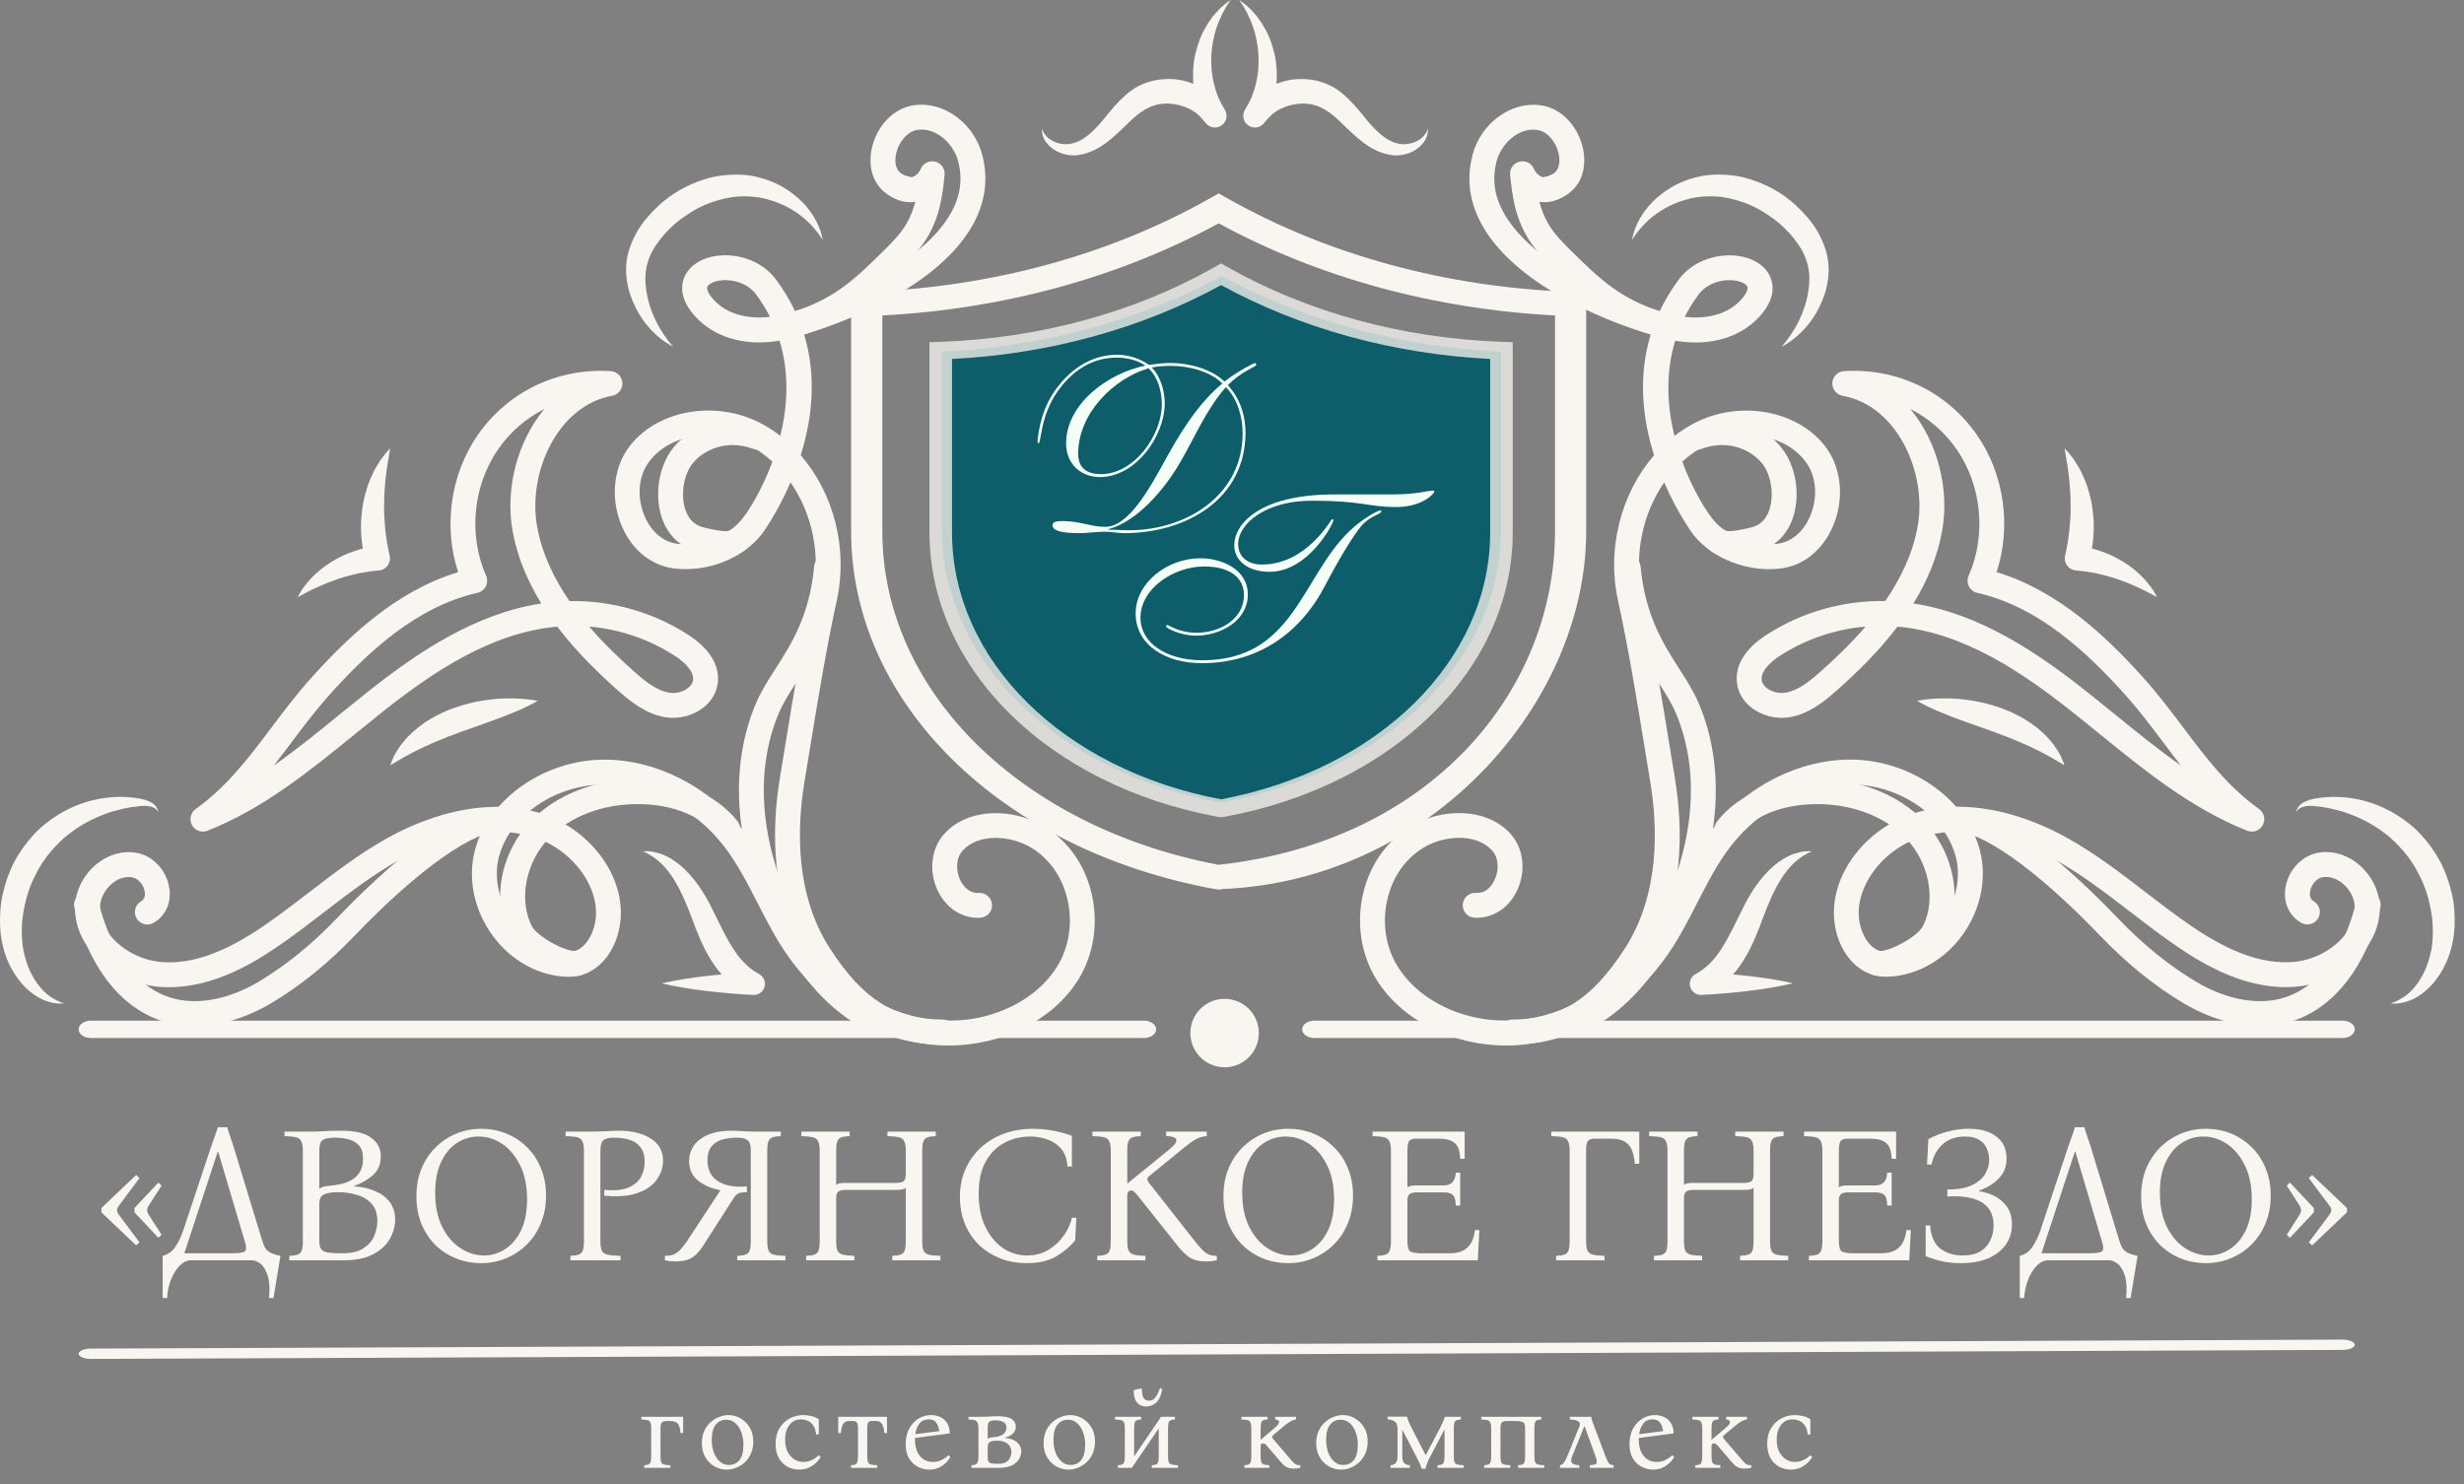 <?xml version="1.0" encoding="UTF-8"?> <svg xmlns="http://www.w3.org/2000/svg" width="78" height="47" viewBox="0 0 78 47" fill="none"><rect x="0" y="0" width="78" height="47" fill="#808080" stroke="none"/><path d="M39.369 25.864C39.362 25.869 39.356 25.874 39.35 25.879C39.344 25.877 39.339 25.874 39.333 25.872L39.369 25.864Z" fill="#0D5E6A"></path><path d="M29.814 11.138V16.758C29.814 20.893 33.45 24.446 38.665 25.417C43.883 24.444 47.517 20.891 47.517 16.758V11.138C44.327 10.979 41.28 10.154 38.666 8.744C36.053 10.154 33.005 10.979 29.814 11.138Z" fill="#0D5E6A"></path><path d="M38.603 28.168L38.443 28.148C31.671 26.903 26.943 22.248 26.943 16.827V9.257L27.415 9.24C31.347 9.103 35.108 8.082 38.288 6.287L38.578 6.123L38.868 6.287C42.049 8.082 45.809 9.103 49.74 9.24L50.212 9.257V16.828C50.212 22.248 45.313 27.862 38.715 28.148L38.603 28.168ZM27.931 9.988V16.827C27.931 21.866 32.304 26.195 38.577 27.382C45.313 26.637 49.225 21.865 49.225 16.827V9.988C45.39 9.788 41.725 8.785 38.578 7.071C35.431 8.784 31.767 9.788 27.931 9.988Z" fill="#F9F6F1"></path><path d="M38.673 25.879L38.552 25.863C33.178 24.873 29.423 21.168 29.423 16.853V10.835L29.764 10.823C32.904 10.713 35.907 9.896 38.445 8.459L38.655 8.341L38.864 8.459C41.405 9.896 44.407 10.713 47.546 10.823L47.887 10.835V16.853C47.887 21.168 44.132 24.873 38.756 25.864L38.673 25.879ZM30.137 11.366V16.853C30.137 20.892 33.636 24.361 38.655 25.309C43.676 24.359 47.173 20.89 47.173 16.853V11.366C44.104 11.21 41.171 10.405 38.655 9.027C36.141 10.405 33.207 11.21 30.137 11.366Z" fill="url(#paint0_diamond_107_183)" fill-opacity="0.76"></path><path d="M35.08 16.758V16.773C35.256 16.766 35.432 16.789 35.738 16.789C37.59 16.789 39.336 15.656 39.336 13.727C39.336 13.207 39.183 12.64 38.807 12.257C38.18 12.969 37.828 13.842 37.338 14.676C36.886 15.449 36.029 16.506 35.08 16.758ZM33.319 16.628C33.319 16.528 33.426 16.498 33.641 16.498C34.177 16.498 34.544 16.681 34.988 16.681C35.723 16.681 36.381 15.488 36.917 14.508C37.568 13.321 38.103 12.632 38.693 12.143C38.341 11.775 37.652 11.584 37.085 11.584C36.879 11.584 36.641 11.599 36.458 11.637C36.741 11.913 36.871 12.395 36.871 12.762C36.871 13.819 35.945 15.105 34.82 15.105C34.2 15.105 33.748 14.676 33.748 14.041C33.748 12.77 35.103 11.806 36.259 11.576C36.006 11.4 35.662 11.323 35.348 11.323C34.552 11.323 33.939 11.752 33.488 12.38C32.921 13.176 32.967 14.033 32.875 14.033C32.86 14.033 32.845 14.018 32.845 13.98C32.845 13.911 32.906 13.13 33.312 12.495C33.847 11.653 34.598 11.232 35.363 11.232C35.662 11.232 36.067 11.331 36.366 11.553C36.641 11.515 36.879 11.492 37.032 11.492C37.644 11.492 38.348 11.683 38.762 12.081C39.144 11.775 39.703 11.492 39.726 11.492C39.749 11.492 39.764 11.523 39.764 11.561C39.764 11.607 39.305 11.752 38.869 12.196C39.244 12.602 39.428 13.145 39.428 13.689C39.428 15.824 37.529 16.881 35.585 16.881C35.378 16.881 35.172 16.835 34.965 16.835C34.697 16.835 34.437 16.881 34.177 16.881C33.595 16.881 33.319 16.804 33.319 16.628ZM34.131 14.37C34.131 14.837 34.429 15.013 34.85 15.013C35.907 15.013 36.779 13.78 36.779 12.801C36.779 12.395 36.657 11.944 36.358 11.66C35.271 11.982 34.131 13.069 34.131 14.37Z" fill="#F3FFF7"></path><path d="M42.241 15.655H44.048C44.897 15.655 45.165 15.533 45.38 15.533C45.395 15.533 45.403 15.556 45.403 15.571C45.403 15.625 45.028 16.054 44.201 16.054C43.282 16.054 43.175 15.854 41.507 15.854C40.129 15.854 39.195 16.543 39.195 17.232C39.195 17.63 39.501 17.875 39.945 17.875C41.369 17.875 42.142 16.436 42.165 16.436C42.188 16.436 42.211 16.459 42.211 16.474C42.211 16.574 41.422 18.105 40.19 18.105C39.486 18.105 39.072 17.738 39.072 17.263C39.072 16.605 39.853 15.655 42.241 15.655ZM43.696 16.161C43.719 16.161 43.726 16.168 43.726 16.191C43.726 16.283 43.344 16.344 43.083 16.666C42.823 16.987 42.433 17.615 41.935 18.564C41.139 20.08 39.792 20.998 38.047 20.998C36.883 20.998 35.95 20.416 35.95 19.421C35.95 18.457 36.945 17.676 38.001 17.676C38.667 17.676 39.501 18.021 39.501 18.824C39.501 19.659 38.636 20.126 37.863 20.126C37.366 20.126 36.914 19.888 36.914 19.835C36.914 19.804 36.922 19.789 36.937 19.789C37.029 19.789 37.289 20.034 37.894 20.034C38.59 20.034 39.379 19.62 39.379 18.84C39.379 18.304 38.95 17.936 38.116 17.936C37.167 17.936 36.103 18.625 36.103 19.559C36.103 20.355 36.914 20.906 38.062 20.906C40.956 20.906 41.193 18.281 42.716 16.819C43.137 16.413 43.619 16.161 43.696 16.161Z" fill="#F3FFF7"></path><path d="M3.705 38.318C3.705 38.346 3.711 38.373 3.723 38.397C3.735 38.422 3.75 38.444 3.766 38.465L4.415 39.334L4.311 39.432L3.209 38.385V38.25L4.311 37.203L4.415 37.301L3.766 38.171C3.75 38.191 3.735 38.214 3.723 38.238C3.711 38.263 3.705 38.289 3.705 38.318ZM4.66 38.318C4.66 38.346 4.664 38.373 4.672 38.397C4.684 38.422 4.697 38.444 4.709 38.465L5.113 39.095L5.015 39.193L4.256 38.385V38.25L5.015 37.442L5.113 37.54L4.709 38.171C4.697 38.191 4.684 38.214 4.672 38.238C4.664 38.263 4.66 38.289 4.66 38.318Z" fill="#F9F6F1"></path><path d="M7.396 36.315L8.303 39.291C8.331 39.377 8.362 39.45 8.394 39.512C8.427 39.569 8.48 39.618 8.554 39.659C8.627 39.7 8.735 39.734 8.878 39.763L8.658 41.098H8.517C8.545 40.804 8.531 40.569 8.474 40.394C8.421 40.218 8.345 40.091 8.247 40.014C8.154 39.94 8.06 39.904 7.966 39.904H6.049C5.919 39.904 5.796 39.963 5.682 40.081C5.567 40.2 5.476 40.351 5.406 40.534C5.337 40.718 5.298 40.906 5.29 41.098H5.149V39.763C5.316 39.722 5.449 39.628 5.547 39.481C5.649 39.33 5.731 39.165 5.792 38.985L6.68 36.315C6.717 36.209 6.753 36.105 6.79 36.003C6.831 35.901 6.866 35.797 6.894 35.691H7.194C7.223 35.797 7.255 35.901 7.292 36.003C7.329 36.105 7.364 36.209 7.396 36.315ZM7.384 39.683C7.523 39.679 7.623 39.669 7.684 39.653C7.749 39.636 7.784 39.602 7.788 39.548C7.796 39.491 7.782 39.406 7.745 39.291L6.906 36.462H6.894L5.835 39.683H7.384Z" fill="#F9F6F1"></path><path d="M9.159 39.904V39.763C9.269 39.759 9.355 39.746 9.416 39.726C9.481 39.706 9.526 39.663 9.551 39.597C9.575 39.532 9.587 39.43 9.587 39.291V36.444C9.587 36.301 9.571 36.199 9.538 36.138C9.51 36.072 9.455 36.029 9.373 36.009C9.291 35.989 9.169 35.977 9.006 35.972V35.831H9.587C9.787 35.831 9.951 35.83 10.077 35.825C10.204 35.817 10.32 35.811 10.426 35.807C10.537 35.803 10.663 35.801 10.806 35.801C11.239 35.801 11.555 35.876 11.755 36.028C11.955 36.174 12.055 36.368 12.055 36.609C12.055 36.858 11.973 37.056 11.81 37.203C11.647 37.35 11.447 37.467 11.21 37.552V37.565C11.459 37.577 11.68 37.626 11.871 37.711C12.067 37.793 12.223 37.909 12.337 38.06C12.451 38.212 12.508 38.395 12.508 38.612C12.508 38.824 12.451 39.03 12.337 39.23C12.227 39.426 12.051 39.587 11.81 39.714C11.573 39.84 11.263 39.904 10.879 39.904H9.159ZM10.108 37.638C10.161 37.601 10.21 37.579 10.255 37.571C10.304 37.558 10.361 37.55 10.426 37.546C10.549 37.534 10.671 37.516 10.794 37.491C10.92 37.462 11.035 37.417 11.137 37.356C11.243 37.295 11.329 37.211 11.394 37.105C11.459 36.995 11.492 36.856 11.492 36.689C11.492 36.497 11.447 36.354 11.357 36.26C11.267 36.166 11.155 36.103 11.02 36.07C10.886 36.038 10.747 36.021 10.604 36.021C10.428 36.021 10.302 36.044 10.224 36.089C10.147 36.134 10.108 36.252 10.108 36.444V37.638ZM10.831 39.683C11.12 39.683 11.345 39.63 11.504 39.524C11.667 39.418 11.782 39.287 11.847 39.132C11.912 38.973 11.945 38.816 11.945 38.661C11.945 38.436 11.888 38.258 11.774 38.128C11.663 37.993 11.512 37.897 11.32 37.84C11.133 37.779 10.92 37.748 10.684 37.748C10.483 37.748 10.336 37.775 10.243 37.828C10.153 37.877 10.108 37.971 10.108 38.109V39.291C10.108 39.41 10.128 39.497 10.169 39.555C10.21 39.608 10.281 39.642 10.383 39.659C10.49 39.675 10.639 39.683 10.831 39.683Z" fill="#F9F6F1"></path><path d="M15.234 35.74C15.511 35.74 15.773 35.789 16.017 35.887C16.262 35.985 16.481 36.127 16.673 36.315C16.865 36.499 17.014 36.721 17.12 36.983C17.23 37.244 17.285 37.536 17.285 37.858C17.285 38.181 17.23 38.473 17.12 38.734C17.014 38.995 16.865 39.22 16.673 39.408C16.485 39.595 16.267 39.74 16.017 39.842C15.768 39.944 15.505 39.995 15.228 39.995C14.954 39.995 14.693 39.947 14.444 39.849C14.199 39.751 13.98 39.61 13.789 39.426C13.601 39.238 13.452 39.014 13.342 38.752C13.235 38.491 13.182 38.199 13.182 37.877C13.182 37.554 13.235 37.262 13.342 37.001C13.452 36.74 13.601 36.515 13.789 36.328C13.98 36.14 14.199 35.995 14.444 35.893C14.693 35.791 14.956 35.74 15.234 35.74ZM15.319 39.751C15.564 39.751 15.789 39.683 15.993 39.548C16.201 39.414 16.369 39.216 16.495 38.955C16.622 38.689 16.685 38.363 16.685 37.975C16.685 37.55 16.611 37.191 16.465 36.897C16.318 36.599 16.128 36.372 15.895 36.217C15.662 36.062 15.413 35.985 15.148 35.985C14.903 35.985 14.677 36.052 14.468 36.187C14.26 36.321 14.093 36.521 13.966 36.787C13.84 37.048 13.776 37.373 13.776 37.76C13.776 38.185 13.85 38.546 13.997 38.844C14.144 39.138 14.336 39.363 14.572 39.518C14.809 39.673 15.058 39.751 15.319 39.751Z" fill="#F9F6F1"></path><path d="M18.057 39.904V39.763C18.167 39.759 18.253 39.746 18.314 39.726C18.379 39.706 18.424 39.663 18.449 39.597C18.473 39.532 18.485 39.43 18.485 39.291V36.444C18.485 36.301 18.469 36.199 18.436 36.138C18.408 36.072 18.353 36.029 18.271 36.009C18.19 35.989 18.067 35.977 17.904 35.972V35.831H18.485C18.763 35.831 18.988 35.828 19.159 35.819C19.335 35.807 19.476 35.801 19.582 35.801C20.006 35.801 20.347 35.885 20.604 36.052C20.861 36.215 20.99 36.45 20.99 36.756C20.99 36.903 20.955 37.048 20.886 37.191C20.821 37.334 20.715 37.462 20.567 37.577C20.421 37.687 20.229 37.771 19.992 37.828C19.755 37.881 19.467 37.891 19.128 37.858V37.675C19.455 37.703 19.71 37.679 19.894 37.601C20.082 37.52 20.214 37.407 20.292 37.264C20.369 37.117 20.408 36.96 20.408 36.793C20.408 36.585 20.361 36.425 20.267 36.315C20.178 36.201 20.057 36.123 19.906 36.083C19.759 36.042 19.6 36.021 19.428 36.021C19.29 36.021 19.184 36.046 19.11 36.095C19.041 36.144 19.006 36.26 19.006 36.444V39.291C19.006 39.43 19.02 39.532 19.049 39.597C19.081 39.663 19.143 39.706 19.233 39.726C19.326 39.746 19.463 39.759 19.643 39.763V39.904H18.057Z" fill="#F9F6F1"></path><path d="M21.379 39.94C21.269 39.94 21.159 39.928 21.049 39.904V39.763C21.142 39.763 21.224 39.753 21.293 39.732C21.363 39.712 21.434 39.667 21.508 39.597C21.581 39.528 21.667 39.42 21.765 39.273L22.806 37.687C22.516 37.63 22.277 37.526 22.09 37.375C21.906 37.219 21.814 37.015 21.814 36.762C21.814 36.587 21.861 36.428 21.955 36.285C22.053 36.138 22.202 36.021 22.402 35.936C22.602 35.846 22.857 35.801 23.167 35.801C23.286 35.801 23.416 35.807 23.559 35.819C23.706 35.828 23.871 35.831 24.055 35.831H24.716V35.972C24.606 35.977 24.52 35.989 24.459 36.009C24.398 36.029 24.353 36.072 24.325 36.138C24.3 36.199 24.288 36.301 24.288 36.444V39.291C24.288 39.43 24.302 39.532 24.331 39.597C24.359 39.663 24.414 39.706 24.496 39.726C24.582 39.746 24.704 39.759 24.863 39.763V39.904H23.339V39.763C23.449 39.759 23.535 39.746 23.596 39.726C23.661 39.706 23.706 39.663 23.73 39.597C23.755 39.532 23.767 39.43 23.767 39.291V36.444C23.767 36.256 23.73 36.14 23.657 36.095C23.588 36.046 23.48 36.021 23.332 36.021C23.177 36.021 23.026 36.04 22.879 36.077C22.736 36.113 22.62 36.185 22.53 36.291C22.441 36.393 22.396 36.544 22.396 36.744C22.396 37.038 22.506 37.256 22.726 37.399C22.947 37.542 23.253 37.597 23.645 37.565V37.748C23.526 37.748 23.439 37.76 23.381 37.785C23.328 37.805 23.279 37.85 23.235 37.92L22.249 39.457C22.155 39.608 22.044 39.726 21.918 39.812C21.796 39.898 21.616 39.94 21.379 39.94Z" fill="#F9F6F1"></path><path d="M25.52 39.904V39.763C25.63 39.759 25.716 39.746 25.777 39.726C25.842 39.706 25.887 39.663 25.912 39.597C25.936 39.532 25.948 39.43 25.948 39.291V36.444C25.948 36.301 25.932 36.199 25.899 36.138C25.871 36.072 25.816 36.029 25.734 36.009C25.652 35.989 25.53 35.977 25.367 35.972V35.831H26.898V35.972C26.787 35.977 26.702 35.989 26.64 36.009C26.579 36.029 26.534 36.072 26.506 36.138C26.481 36.199 26.469 36.301 26.469 36.444V37.516C26.502 37.491 26.54 37.475 26.585 37.467C26.634 37.458 26.691 37.454 26.757 37.454H28.373C28.484 37.454 28.561 37.436 28.606 37.399C28.651 37.362 28.673 37.289 28.673 37.179V36.444C28.673 36.301 28.657 36.199 28.624 36.138C28.596 36.072 28.541 36.029 28.459 36.009C28.377 35.989 28.255 35.977 28.092 35.972V35.831H29.622V35.972C29.512 35.977 29.427 35.989 29.365 36.009C29.304 36.029 29.259 36.072 29.231 36.138C29.206 36.199 29.194 36.301 29.194 36.444V39.291C29.194 39.43 29.208 39.532 29.237 39.597C29.265 39.663 29.32 39.706 29.402 39.726C29.488 39.746 29.61 39.759 29.77 39.763V39.904H28.245V39.763C28.355 39.759 28.441 39.746 28.502 39.726C28.567 39.706 28.612 39.663 28.637 39.597C28.661 39.532 28.673 39.43 28.673 39.291V37.607C28.641 37.636 28.6 37.654 28.551 37.662C28.502 37.671 28.447 37.675 28.386 37.675H26.769C26.659 37.675 26.581 37.693 26.536 37.73C26.491 37.767 26.469 37.838 26.469 37.944V39.291C26.469 39.43 26.483 39.532 26.512 39.597C26.544 39.663 26.602 39.706 26.683 39.726C26.765 39.746 26.885 39.759 27.045 39.763V39.904H25.52Z" fill="#F9F6F1"></path><path d="M32.505 39.995C32.207 39.995 31.93 39.947 31.672 39.849C31.415 39.746 31.189 39.604 30.993 39.42C30.801 39.232 30.652 39.01 30.546 38.752C30.44 38.495 30.387 38.212 30.387 37.901C30.387 37.566 30.448 37.267 30.57 37.001C30.693 36.732 30.86 36.503 31.072 36.315C31.285 36.127 31.53 35.985 31.807 35.887C32.085 35.789 32.379 35.74 32.689 35.74C32.84 35.74 32.993 35.75 33.148 35.77C33.307 35.791 33.455 35.819 33.589 35.856C33.728 35.889 33.842 35.925 33.932 35.966V36.934H33.791C33.775 36.693 33.708 36.505 33.589 36.37C33.471 36.232 33.324 36.134 33.148 36.077C32.977 36.015 32.797 35.985 32.609 35.985C32.32 35.985 32.05 36.05 31.801 36.181C31.552 36.311 31.352 36.511 31.201 36.781C31.054 37.046 30.981 37.387 30.981 37.803C30.981 38.199 31.05 38.544 31.189 38.838C31.328 39.128 31.511 39.352 31.74 39.512C31.973 39.671 32.23 39.751 32.511 39.751C32.769 39.751 32.995 39.691 33.191 39.573C33.391 39.45 33.554 39.297 33.681 39.114C33.808 38.93 33.891 38.744 33.932 38.556H34.073L34.036 39.273C33.881 39.465 33.681 39.634 33.436 39.781C33.191 39.924 32.881 39.995 32.505 39.995Z" fill="#F9F6F1"></path><path d="M38.188 39.94C37.952 39.94 37.77 39.895 37.644 39.806C37.517 39.712 37.399 39.595 37.288 39.457L36.021 37.864C35.968 37.799 35.927 37.754 35.898 37.73C35.87 37.705 35.839 37.693 35.806 37.693C35.774 37.693 35.745 37.705 35.721 37.73C35.696 37.75 35.684 37.797 35.684 37.871V39.291C35.684 39.43 35.698 39.532 35.727 39.597C35.76 39.663 35.817 39.706 35.898 39.726C35.98 39.746 36.1 39.759 36.26 39.763V39.904H34.735V39.763C34.845 39.759 34.931 39.746 34.992 39.726C35.057 39.706 35.102 39.663 35.127 39.597C35.151 39.532 35.163 39.43 35.163 39.291V36.444C35.163 36.301 35.147 36.199 35.114 36.138C35.086 36.072 35.031 36.029 34.949 36.009C34.868 35.989 34.745 35.977 34.582 35.972V35.831H36.113V35.972C36.002 35.977 35.917 35.989 35.855 36.009C35.794 36.029 35.749 36.072 35.721 36.138C35.696 36.199 35.684 36.301 35.684 36.444V37.467H35.696L37.007 36.401C37.105 36.319 37.168 36.258 37.197 36.217C37.225 36.176 37.239 36.14 37.239 36.107C37.239 36.066 37.217 36.036 37.172 36.015C37.127 35.991 37.041 35.977 36.915 35.972V35.831H38.201V35.972C38.078 35.98 37.968 36.011 37.87 36.064C37.772 36.117 37.66 36.195 37.533 36.297L36.37 37.246C36.304 37.295 36.304 37.362 36.37 37.448L37.803 39.273C37.913 39.412 38.003 39.516 38.072 39.585C38.146 39.655 38.215 39.702 38.28 39.726C38.35 39.751 38.429 39.763 38.519 39.763V39.904C38.409 39.928 38.299 39.94 38.188 39.94Z" fill="#F9F6F1"></path><path d="M40.78 35.74C41.058 35.74 41.319 35.789 41.564 35.887C41.809 35.985 42.027 36.127 42.219 36.315C42.411 36.499 42.56 36.721 42.666 36.983C42.776 37.244 42.831 37.536 42.831 37.858C42.831 38.181 42.776 38.473 42.666 38.734C42.56 38.995 42.411 39.22 42.219 39.408C42.031 39.595 41.813 39.74 41.564 39.842C41.315 39.944 41.051 39.995 40.774 39.995C40.5 39.995 40.239 39.947 39.99 39.849C39.745 39.751 39.527 39.61 39.335 39.426C39.147 39.238 38.998 39.014 38.888 38.752C38.782 38.491 38.729 38.199 38.729 37.877C38.729 37.554 38.782 37.262 38.888 37.001C38.998 36.74 39.147 36.515 39.335 36.328C39.527 36.14 39.745 35.995 39.99 35.893C40.239 35.791 40.502 35.74 40.78 35.74ZM40.866 39.751C41.111 39.751 41.335 39.683 41.539 39.548C41.748 39.414 41.915 39.216 42.041 38.955C42.168 38.689 42.231 38.363 42.231 37.975C42.231 37.55 42.158 37.191 42.011 36.897C41.864 36.599 41.674 36.372 41.441 36.217C41.209 36.062 40.96 35.985 40.694 35.985C40.449 35.985 40.223 36.052 40.014 36.187C39.806 36.321 39.639 36.521 39.512 36.787C39.386 37.048 39.323 37.373 39.323 37.76C39.323 38.185 39.396 38.546 39.543 38.844C39.69 39.138 39.882 39.363 40.119 39.518C40.355 39.673 40.604 39.751 40.866 39.751Z" fill="#F9F6F1"></path><path d="M43.603 39.904V39.763C43.713 39.759 43.799 39.746 43.86 39.726C43.922 39.706 43.964 39.663 43.989 39.597C44.017 39.532 44.032 39.43 44.032 39.291V36.444C44.032 36.301 44.015 36.199 43.983 36.138C43.954 36.072 43.899 36.029 43.817 36.009C43.736 35.989 43.613 35.977 43.45 35.972V35.831H46.365V36.689H46.224C46.22 36.558 46.2 36.446 46.163 36.352C46.126 36.254 46.059 36.181 45.961 36.132C45.863 36.078 45.718 36.052 45.526 36.052H44.822C44.736 36.052 44.669 36.072 44.62 36.113C44.575 36.154 44.552 36.264 44.552 36.444V37.595C44.585 37.571 44.624 37.554 44.669 37.546C44.718 37.538 44.775 37.534 44.84 37.534H45.703C45.944 37.534 46.071 37.399 46.083 37.13H46.224V38.171H46.083C46.079 38.003 46.05 37.893 45.997 37.84C45.944 37.783 45.846 37.754 45.703 37.754H44.852C44.742 37.754 44.664 37.773 44.62 37.809C44.575 37.846 44.552 37.918 44.552 38.024V39.291C44.552 39.467 44.583 39.577 44.644 39.622C44.709 39.663 44.834 39.683 45.018 39.683H45.869C46.069 39.683 46.226 39.651 46.34 39.585C46.455 39.516 46.538 39.426 46.591 39.316C46.644 39.202 46.677 39.079 46.689 38.948H46.83L46.781 39.904H43.603Z" fill="#F9F6F1"></path><path d="M51.893 35.831V36.848H51.752C51.74 36.693 51.712 36.556 51.667 36.438C51.626 36.319 51.552 36.225 51.446 36.156C51.344 36.087 51.191 36.052 50.987 36.052H50.479C50.393 36.052 50.326 36.072 50.277 36.113C50.232 36.154 50.209 36.264 50.209 36.444V39.291C50.209 39.43 50.224 39.532 50.252 39.597C50.285 39.663 50.342 39.706 50.424 39.726C50.509 39.746 50.632 39.759 50.791 39.763V39.904H49.26V39.763C49.37 39.759 49.456 39.746 49.517 39.726C49.583 39.706 49.627 39.663 49.652 39.597C49.676 39.532 49.689 39.43 49.689 39.291V36.444C49.689 36.301 49.672 36.199 49.64 36.138C49.611 36.072 49.556 36.029 49.474 36.009C49.393 35.989 49.27 35.977 49.107 35.972V35.831H51.893Z" fill="#F9F6F1"></path><path d="M52.358 39.904V39.763C52.468 39.759 52.554 39.746 52.615 39.726C52.68 39.706 52.725 39.663 52.75 39.597C52.774 39.532 52.786 39.43 52.786 39.291V36.444C52.786 36.301 52.77 36.199 52.737 36.138C52.709 36.072 52.654 36.029 52.572 36.009C52.49 35.989 52.368 35.977 52.205 35.972V35.831H53.736V35.972C53.625 35.977 53.54 35.989 53.478 36.009C53.417 36.029 53.372 36.072 53.344 36.138C53.319 36.199 53.307 36.301 53.307 36.444V37.516C53.34 37.491 53.378 37.475 53.423 37.467C53.472 37.458 53.529 37.454 53.595 37.454H55.211C55.322 37.454 55.399 37.436 55.444 37.399C55.489 37.362 55.511 37.289 55.511 37.179V36.444C55.511 36.301 55.495 36.199 55.462 36.138C55.434 36.072 55.379 36.029 55.297 36.009C55.215 35.989 55.093 35.977 54.93 35.972V35.831H56.46V35.972C56.35 35.977 56.264 35.989 56.203 36.009C56.142 36.029 56.097 36.072 56.069 36.138C56.044 36.199 56.032 36.301 56.032 36.444V39.291C56.032 39.43 56.046 39.532 56.075 39.597C56.103 39.663 56.158 39.706 56.24 39.726C56.326 39.746 56.448 39.759 56.607 39.763V39.904H55.083V39.763C55.193 39.759 55.279 39.746 55.34 39.726C55.405 39.706 55.45 39.663 55.475 39.597C55.499 39.532 55.511 39.43 55.511 39.291V37.607C55.479 37.636 55.438 37.654 55.389 37.662C55.34 37.671 55.285 37.675 55.224 37.675H53.607C53.497 37.675 53.419 37.693 53.374 37.73C53.329 37.767 53.307 37.838 53.307 37.944V39.291C53.307 39.43 53.321 39.532 53.35 39.597C53.382 39.663 53.44 39.706 53.521 39.726C53.603 39.746 53.723 39.759 53.883 39.763V39.904H52.358Z" fill="#F9F6F1"></path><path d="M57.261 39.904V39.763C57.371 39.759 57.457 39.746 57.519 39.726C57.58 39.706 57.623 39.663 57.647 39.597C57.676 39.532 57.69 39.43 57.69 39.291V36.444C57.69 36.301 57.674 36.199 57.641 36.138C57.612 36.072 57.557 36.029 57.476 36.009C57.394 35.989 57.272 35.977 57.108 35.972V35.831H60.023V36.689H59.882C59.878 36.558 59.858 36.446 59.821 36.352C59.784 36.254 59.717 36.181 59.619 36.132C59.521 36.078 59.376 36.052 59.184 36.052H58.48C58.394 36.052 58.327 36.072 58.278 36.113C58.233 36.154 58.21 36.264 58.21 36.444V37.595C58.243 37.571 58.282 37.554 58.327 37.546C58.376 37.538 58.433 37.534 58.498 37.534H59.362C59.602 37.534 59.729 37.399 59.741 37.13H59.882V38.171H59.741C59.737 38.003 59.709 37.893 59.656 37.84C59.602 37.783 59.505 37.754 59.362 37.754H58.51C58.4 37.754 58.323 37.773 58.278 37.809C58.233 37.846 58.21 37.918 58.21 38.024V39.291C58.21 39.467 58.241 39.577 58.302 39.622C58.368 39.663 58.492 39.683 58.676 39.683H59.527C59.727 39.683 59.884 39.651 59.998 39.585C60.113 39.516 60.196 39.426 60.249 39.316C60.303 39.202 60.335 39.079 60.347 38.948H60.488L60.439 39.904H57.261Z" fill="#F9F6F1"></path><path d="M62.65 37.718C62.809 37.738 62.968 37.787 63.127 37.864C63.286 37.942 63.419 38.054 63.525 38.201C63.635 38.348 63.69 38.538 63.69 38.771C63.69 39.008 63.625 39.22 63.495 39.408C63.364 39.591 63.178 39.736 62.937 39.842C62.696 39.944 62.409 39.995 62.074 39.995C61.833 39.995 61.615 39.971 61.419 39.922C61.227 39.873 61.074 39.822 60.959 39.769V38.801H61.1C61.125 39.144 61.233 39.389 61.425 39.536C61.617 39.679 61.849 39.751 62.123 39.751C62.36 39.751 62.55 39.708 62.692 39.622C62.835 39.532 62.939 39.416 63.005 39.273C63.074 39.126 63.109 38.969 63.109 38.801C63.109 38.136 62.621 37.83 61.645 37.883V37.662C61.98 37.662 62.243 37.615 62.435 37.522C62.627 37.428 62.764 37.309 62.845 37.166C62.927 37.024 62.968 36.879 62.968 36.732C62.968 36.601 62.943 36.479 62.894 36.364C62.845 36.25 62.764 36.158 62.65 36.089C62.539 36.019 62.392 35.985 62.209 35.985C61.927 35.985 61.694 36.062 61.511 36.217C61.327 36.372 61.204 36.591 61.143 36.873H61.002L61.045 36.07C61.11 36.029 61.204 35.985 61.327 35.936C61.453 35.883 61.602 35.838 61.774 35.801C61.945 35.76 62.131 35.74 62.331 35.74C62.694 35.74 62.982 35.821 63.194 35.985C63.411 36.144 63.519 36.381 63.519 36.695C63.519 36.879 63.474 37.038 63.384 37.173C63.299 37.303 63.188 37.411 63.054 37.497C62.923 37.583 62.788 37.65 62.65 37.699V37.718Z" fill="#F9F6F1"></path><path d="M66.185 36.315L67.091 39.291C67.12 39.377 67.15 39.45 67.183 39.512C67.216 39.569 67.269 39.618 67.342 39.659C67.416 39.7 67.524 39.734 67.667 39.763L67.446 41.098H67.305C67.334 40.804 67.32 40.569 67.263 40.394C67.21 40.218 67.134 40.091 67.036 40.014C66.942 39.94 66.848 39.904 66.754 39.904H64.838C64.707 39.904 64.585 39.963 64.47 40.081C64.356 40.2 64.264 40.351 64.195 40.534C64.125 40.718 64.087 40.906 64.079 41.098H63.938V39.763C64.105 39.722 64.238 39.628 64.336 39.481C64.438 39.33 64.519 39.165 64.581 38.985L65.469 36.315C65.505 36.209 65.542 36.105 65.579 36.003C65.62 35.901 65.654 35.797 65.683 35.691H65.983C66.011 35.797 66.044 35.901 66.081 36.003C66.118 36.105 66.152 36.209 66.185 36.315ZM66.173 39.683C66.311 39.679 66.412 39.669 66.473 39.653C66.538 39.636 66.573 39.602 66.577 39.548C66.585 39.491 66.571 39.406 66.534 39.291L65.695 36.462H65.683L64.624 39.683H66.173Z" fill="#F9F6F1"></path><path d="M69.831 35.74C70.108 35.74 70.369 35.789 70.614 35.887C70.859 35.985 71.078 36.127 71.269 36.315C71.461 36.499 71.61 36.721 71.716 36.983C71.827 37.244 71.882 37.536 71.882 37.858C71.882 38.181 71.827 38.473 71.716 38.734C71.61 38.995 71.461 39.22 71.269 39.408C71.082 39.595 70.863 39.74 70.614 39.842C70.365 39.944 70.102 39.995 69.824 39.995C69.551 39.995 69.29 39.947 69.04 39.849C68.796 39.751 68.577 39.61 68.385 39.426C68.198 39.238 68.049 39.014 67.938 38.752C67.832 38.491 67.779 38.199 67.779 37.877C67.779 37.554 67.832 37.262 67.938 37.001C68.049 36.74 68.198 36.515 68.385 36.328C68.577 36.14 68.796 35.995 69.04 35.893C69.29 35.791 69.553 35.74 69.831 35.74ZM69.916 39.751C70.161 39.751 70.386 39.683 70.59 39.548C70.798 39.414 70.965 39.216 71.092 38.955C71.218 38.689 71.282 38.363 71.282 37.975C71.282 37.55 71.208 37.191 71.061 36.897C70.914 36.599 70.725 36.372 70.492 36.217C70.259 36.062 70.01 35.985 69.745 35.985C69.5 35.985 69.273 36.052 69.065 36.187C68.857 36.321 68.689 36.521 68.563 36.787C68.436 37.048 68.373 37.373 68.373 37.76C68.373 38.185 68.447 38.546 68.594 38.844C68.74 39.138 68.932 39.363 69.169 39.518C69.406 39.673 69.655 39.751 69.916 39.751Z" fill="#F9F6F1"></path><path d="M73.799 38.318C73.799 38.289 73.793 38.263 73.78 38.238C73.768 38.214 73.754 38.191 73.737 38.171L73.088 37.301L73.192 37.203L74.295 38.25V38.385L73.192 39.432L73.088 39.334L73.737 38.465C73.754 38.444 73.768 38.422 73.78 38.397C73.793 38.373 73.799 38.346 73.799 38.318ZM72.843 38.318C72.843 38.289 72.837 38.263 72.825 38.238C72.817 38.214 72.807 38.191 72.794 38.171L72.39 37.54L72.488 37.442L73.248 38.25V38.385L72.488 39.193L72.39 39.095L72.794 38.465C72.807 38.444 72.817 38.422 72.825 38.397C72.837 38.373 72.843 38.346 72.843 38.318Z" fill="#F9F6F1"></path><path d="M21.625 44.86V45.374H21.541C21.536 45.257 21.512 45.164 21.468 45.095C21.426 45.026 21.341 44.992 21.214 44.992H21.13C21.046 44.992 20.989 45.006 20.957 45.032C20.925 45.059 20.909 45.126 20.909 45.231V46.105C20.909 46.191 20.916 46.254 20.931 46.293C20.948 46.332 20.979 46.358 21.023 46.37C21.07 46.382 21.136 46.389 21.221 46.392V46.476H20.395V46.392C20.451 46.389 20.495 46.382 20.527 46.37C20.559 46.358 20.581 46.332 20.593 46.293C20.608 46.254 20.615 46.191 20.615 46.105V45.231C20.615 45.145 20.607 45.083 20.59 45.044C20.575 45.004 20.544 44.979 20.498 44.966C20.453 44.954 20.389 44.947 20.303 44.944V44.86H21.625Z" fill="#F9F6F1"></path><path d="M23.056 44.805C23.198 44.805 23.328 44.84 23.446 44.911C23.566 44.98 23.662 45.077 23.736 45.202C23.809 45.327 23.846 45.472 23.846 45.639C23.846 45.786 23.82 45.916 23.769 46.028C23.72 46.138 23.654 46.231 23.57 46.307C23.487 46.381 23.395 46.437 23.295 46.476C23.197 46.513 23.1 46.532 23.005 46.532C22.865 46.532 22.735 46.497 22.615 46.429C22.495 46.358 22.398 46.26 22.325 46.135C22.254 46.01 22.218 45.864 22.218 45.697C22.218 45.551 22.243 45.422 22.292 45.312C22.343 45.199 22.411 45.106 22.494 45.032C22.577 44.957 22.668 44.9 22.766 44.864C22.864 44.824 22.961 44.805 23.056 44.805ZM23.067 46.385C23.212 46.385 23.326 46.333 23.409 46.23C23.492 46.125 23.534 45.963 23.534 45.745C23.534 45.596 23.511 45.461 23.464 45.341C23.42 45.221 23.357 45.127 23.276 45.058C23.196 44.987 23.101 44.952 22.994 44.952C22.852 44.952 22.739 45.004 22.656 45.11C22.572 45.213 22.531 45.373 22.531 45.591C22.531 45.738 22.553 45.871 22.597 45.992C22.643 46.111 22.707 46.207 22.788 46.278C22.869 46.349 22.962 46.385 23.067 46.385Z" fill="#F9F6F1"></path><path d="M25.298 46.532C25.171 46.532 25.049 46.502 24.934 46.443C24.822 46.382 24.73 46.291 24.659 46.172C24.587 46.049 24.552 45.897 24.552 45.716C24.552 45.522 24.592 45.358 24.673 45.224C24.756 45.086 24.866 44.982 25 44.911C25.135 44.84 25.278 44.805 25.43 44.805C25.506 44.805 25.588 44.815 25.676 44.834C25.767 44.854 25.848 44.888 25.919 44.937V45.418H25.834C25.822 45.291 25.79 45.193 25.739 45.124C25.687 45.056 25.627 45.008 25.559 44.981C25.493 44.954 25.427 44.941 25.36 44.941C25.199 44.941 25.074 45.002 24.986 45.124C24.897 45.244 24.853 45.395 24.853 45.576C24.853 45.721 24.878 45.847 24.927 45.955C24.978 46.06 25.048 46.142 25.136 46.201C25.224 46.26 25.324 46.289 25.434 46.289C25.52 46.289 25.604 46.271 25.687 46.234C25.773 46.195 25.85 46.142 25.919 46.076L25.978 46.135C25.909 46.25 25.816 46.345 25.698 46.421C25.581 46.495 25.447 46.532 25.298 46.532Z" fill="#F9F6F1"></path><path d="M28.078 44.86V45.374H27.994C27.989 45.257 27.967 45.164 27.927 45.095C27.891 45.026 27.822 44.992 27.722 44.992H27.6C27.554 44.992 27.517 45.006 27.49 45.032C27.466 45.059 27.453 45.126 27.453 45.231V46.105C27.453 46.191 27.461 46.254 27.476 46.293C27.493 46.332 27.523 46.358 27.567 46.37C27.614 46.382 27.68 46.389 27.766 46.392V46.476H26.939V46.392C26.995 46.389 27.04 46.382 27.071 46.37C27.103 46.358 27.125 46.332 27.137 46.293C27.152 46.254 27.16 46.191 27.16 46.105V45.231C27.16 45.126 27.146 45.059 27.119 45.032C27.092 45.006 27.052 44.992 26.998 44.992H26.891C26.793 44.992 26.725 45.026 26.686 45.095C26.646 45.164 26.624 45.257 26.619 45.374H26.535V44.86H28.078Z" fill="#F9F6F1"></path><path d="M29.416 46.532C29.291 46.532 29.171 46.502 29.056 46.443C28.943 46.385 28.85 46.296 28.777 46.179C28.706 46.059 28.67 45.907 28.67 45.723C28.67 45.537 28.707 45.376 28.78 45.238C28.854 45.101 28.952 44.995 29.074 44.919C29.197 44.843 29.33 44.805 29.475 44.805C29.58 44.805 29.677 44.826 29.765 44.867C29.856 44.909 29.928 44.972 29.982 45.058C30.038 45.144 30.066 45.253 30.066 45.385L28.964 45.529C28.964 45.541 28.964 45.554 28.964 45.569C28.964 45.794 29.016 45.971 29.119 46.098C29.221 46.225 29.359 46.289 29.53 46.289C29.628 46.289 29.719 46.27 29.802 46.23C29.885 46.189 29.96 46.137 30.026 46.076L30.085 46.135C30.016 46.252 29.924 46.348 29.809 46.421C29.697 46.495 29.566 46.532 29.416 46.532ZM29.398 44.941C29.27 44.941 29.172 44.986 29.104 45.077C29.035 45.167 28.992 45.279 28.975 45.411L29.736 45.312C29.721 45.206 29.689 45.118 29.64 45.047C29.591 44.976 29.51 44.941 29.398 44.941Z" fill="#F9F6F1"></path><path d="M30.753 46.476V46.392C30.807 46.389 30.85 46.382 30.882 46.37C30.914 46.358 30.937 46.332 30.952 46.293C30.966 46.254 30.974 46.191 30.974 46.105V45.231C30.974 45.145 30.964 45.083 30.944 45.044C30.927 45.004 30.896 44.979 30.852 44.966C30.808 44.954 30.745 44.947 30.661 44.944V44.86H30.974C31.079 44.86 31.167 44.859 31.238 44.856C31.309 44.851 31.372 44.848 31.425 44.845C31.482 44.843 31.539 44.842 31.598 44.842C31.799 44.842 31.942 44.872 32.028 44.933C32.114 44.992 32.157 45.069 32.157 45.165C32.157 45.255 32.125 45.331 32.061 45.393C31.997 45.454 31.913 45.495 31.808 45.517V45.525C31.986 45.544 32.117 45.593 32.201 45.672C32.286 45.75 32.329 45.843 32.329 45.951C32.329 46.034 32.306 46.116 32.26 46.197C32.213 46.278 32.137 46.345 32.032 46.399C31.929 46.451 31.789 46.476 31.613 46.476H30.753ZM31.267 45.554C31.292 45.537 31.317 45.526 31.341 45.521C31.368 45.514 31.401 45.509 31.44 45.507C31.585 45.494 31.69 45.462 31.756 45.411C31.825 45.359 31.859 45.288 31.859 45.198C31.859 45.134 31.841 45.086 31.804 45.055C31.767 45.023 31.723 45.001 31.672 44.989C31.62 44.976 31.573 44.97 31.528 44.97C31.423 44.97 31.353 44.985 31.319 45.014C31.285 45.041 31.267 45.096 31.267 45.179V45.554ZM31.58 46.348C31.707 46.348 31.802 46.327 31.863 46.285C31.924 46.241 31.964 46.19 31.984 46.131C32.006 46.072 32.017 46.022 32.017 45.98C32.017 45.865 31.977 45.776 31.896 45.712C31.815 45.649 31.708 45.617 31.576 45.617C31.454 45.617 31.372 45.631 31.33 45.661C31.288 45.69 31.267 45.736 31.267 45.797V46.157C31.267 46.233 31.286 46.284 31.323 46.311C31.359 46.336 31.445 46.348 31.58 46.348Z" fill="#F9F6F1"></path><path d="M33.874 44.805C34.016 44.805 34.146 44.84 34.263 44.911C34.383 44.98 34.48 45.077 34.553 45.202C34.627 45.327 34.664 45.472 34.664 45.639C34.664 45.786 34.638 45.916 34.587 46.028C34.538 46.138 34.471 46.231 34.388 46.307C34.305 46.381 34.213 46.437 34.113 46.476C34.015 46.513 33.918 46.532 33.822 46.532C33.683 46.532 33.553 46.497 33.433 46.429C33.313 46.358 33.216 46.26 33.143 46.135C33.072 46.01 33.036 45.864 33.036 45.697C33.036 45.551 33.061 45.422 33.11 45.312C33.161 45.199 33.228 45.106 33.312 45.032C33.395 44.957 33.486 44.9 33.584 44.864C33.681 44.824 33.778 44.805 33.874 44.805ZM33.885 46.385C34.029 46.385 34.143 46.333 34.227 46.23C34.31 46.125 34.351 45.963 34.351 45.745C34.351 45.596 34.328 45.461 34.282 45.341C34.237 45.221 34.175 45.127 34.094 45.058C34.013 44.987 33.919 44.952 33.811 44.952C33.669 44.952 33.557 45.004 33.473 45.11C33.39 45.213 33.348 45.373 33.348 45.591C33.348 45.738 33.37 45.871 33.414 45.992C33.461 46.111 33.525 46.207 33.606 46.278C33.686 46.349 33.779 46.385 33.885 46.385Z" fill="#F9F6F1"></path><path d="M36.975 45.231V46.105C36.975 46.191 36.983 46.254 36.997 46.293C37.014 46.332 37.045 46.358 37.089 46.37C37.136 46.382 37.202 46.389 37.288 46.392V46.476H36.461V46.392C36.517 46.389 36.561 46.382 36.593 46.37C36.625 46.358 36.647 46.332 36.659 46.293C36.674 46.254 36.681 46.191 36.681 46.105V45.224L35.829 46.476H35.388V46.392C35.444 46.389 35.489 46.382 35.52 46.37C35.552 46.358 35.574 46.332 35.587 46.293C35.601 46.254 35.608 46.191 35.608 46.105V45.231C35.608 45.145 35.6 45.083 35.583 45.044C35.568 45.004 35.538 44.979 35.491 44.966C35.447 44.954 35.382 44.947 35.296 44.944V44.86H36.123V44.944C36.069 44.947 36.025 44.954 35.991 44.966C35.959 44.979 35.935 45.004 35.921 45.044C35.909 45.083 35.902 45.145 35.902 45.231V46.113L36.755 44.86H37.196V44.944C37.142 44.947 37.098 44.954 37.063 44.966C37.032 44.979 37.008 45.004 36.994 45.044C36.981 45.083 36.975 45.145 36.975 45.231ZM36.722 43.949L36.792 43.982C36.76 44.175 36.697 44.316 36.604 44.404C36.511 44.49 36.407 44.533 36.292 44.533C36.223 44.533 36.157 44.518 36.093 44.489C36.032 44.457 35.982 44.404 35.943 44.331C35.906 44.255 35.888 44.152 35.888 44.022C35.932 44.003 35.972 43.989 36.009 43.982C36.048 43.974 36.095 43.969 36.149 43.967C36.146 44.102 36.163 44.2 36.2 44.261C36.237 44.32 36.294 44.349 36.373 44.349C36.451 44.349 36.517 44.316 36.571 44.25C36.625 44.181 36.675 44.081 36.722 43.949Z" fill="#F9F6F1"></path><path d="M39.392 46.476V46.392C39.448 46.389 39.492 46.382 39.524 46.37C39.556 46.358 39.578 46.332 39.59 46.293C39.605 46.254 39.612 46.191 39.612 46.105V45.231C39.612 45.145 39.603 45.083 39.586 45.044C39.572 45.004 39.541 44.979 39.494 44.966C39.45 44.954 39.385 44.947 39.3 44.944V44.86H40.126V44.944C40.072 44.947 40.028 44.954 39.994 44.966C39.962 44.979 39.939 45.004 39.924 45.044C39.912 45.083 39.906 45.145 39.906 45.231V45.584H39.913L40.361 45.202C40.418 45.153 40.453 45.116 40.468 45.091C40.483 45.067 40.49 45.045 40.49 45.025C40.49 44.979 40.45 44.952 40.369 44.944V44.86H41.026V44.944C40.973 44.949 40.917 44.968 40.861 44.999C40.805 45.029 40.739 45.075 40.663 45.139L40.31 45.433C40.281 45.458 40.267 45.48 40.27 45.499C40.272 45.519 40.282 45.538 40.299 45.558L40.769 46.109C40.838 46.187 40.891 46.247 40.927 46.289C40.964 46.331 40.998 46.359 41.03 46.374C41.064 46.386 41.108 46.392 41.162 46.392V46.476C41.101 46.491 41.03 46.498 40.949 46.498C40.864 46.498 40.794 46.485 40.74 46.458C40.686 46.431 40.639 46.397 40.6 46.355C40.563 46.311 40.524 46.266 40.483 46.219L40.104 45.778C40.08 45.746 40.058 45.726 40.038 45.716C40.021 45.706 40.003 45.701 39.983 45.701C39.963 45.701 39.945 45.707 39.928 45.72C39.913 45.732 39.906 45.755 39.906 45.789V46.105C39.906 46.191 39.913 46.254 39.928 46.293C39.945 46.332 39.973 46.358 40.012 46.37C40.052 46.382 40.108 46.389 40.181 46.392V46.476H39.392Z" fill="#F9F6F1"></path><path d="M42.505 44.805C42.647 44.805 42.777 44.84 42.894 44.911C43.014 44.98 43.111 45.077 43.185 45.202C43.258 45.327 43.295 45.472 43.295 45.639C43.295 45.786 43.269 45.916 43.218 46.028C43.169 46.138 43.103 46.231 43.019 46.307C42.936 46.381 42.844 46.437 42.744 46.476C42.646 46.513 42.549 46.532 42.453 46.532C42.314 46.532 42.184 46.497 42.064 46.429C41.944 46.358 41.847 46.26 41.774 46.135C41.703 46.01 41.667 45.864 41.667 45.697C41.667 45.551 41.692 45.422 41.741 45.312C41.792 45.199 41.86 45.106 41.943 45.032C42.026 44.957 42.117 44.9 42.215 44.864C42.313 44.824 42.409 44.805 42.505 44.805ZM42.516 46.385C42.66 46.385 42.774 46.333 42.858 46.23C42.941 46.125 42.983 45.963 42.983 45.745C42.983 45.596 42.959 45.461 42.913 45.341C42.869 45.221 42.806 45.127 42.725 45.058C42.645 44.987 42.55 44.952 42.443 44.952C42.3 44.952 42.188 45.004 42.105 45.11C42.021 45.213 41.98 45.373 41.98 45.591C41.98 45.738 42.002 45.871 42.046 45.992C42.092 46.111 42.156 46.207 42.237 46.278C42.318 46.349 42.411 46.385 42.516 46.385Z" fill="#F9F6F1"></path><path d="M46.022 46.105C46.022 46.191 46.029 46.254 46.044 46.293C46.061 46.332 46.091 46.358 46.136 46.37C46.182 46.382 46.248 46.389 46.334 46.392V46.476H45.507V46.392C45.564 46.389 45.608 46.382 45.639 46.37C45.671 46.358 45.693 46.332 45.706 46.293C45.72 46.254 45.728 46.191 45.728 46.105V45.271H45.72L45.257 46.157C45.218 46.233 45.19 46.295 45.173 46.344C45.156 46.393 45.14 46.446 45.125 46.502H45.004C44.987 46.453 44.97 46.407 44.953 46.363C44.935 46.316 44.902 46.247 44.853 46.157L44.394 45.271H44.39V46.109C44.39 46.2 44.407 46.268 44.442 46.315C44.478 46.361 44.542 46.387 44.633 46.392V46.476H44.019V46.392C44.1 46.387 44.156 46.361 44.188 46.315C44.223 46.268 44.24 46.2 44.24 46.109V45.224C44.24 45.128 44.213 45.058 44.159 45.014C44.107 44.97 44.03 44.946 43.927 44.941V44.856H44.537C44.559 44.92 44.579 44.974 44.596 45.018C44.613 45.059 44.635 45.108 44.662 45.165L45.129 46.072H45.136L45.61 45.165C45.635 45.118 45.658 45.069 45.68 45.018C45.702 44.964 45.722 44.911 45.739 44.86H46.242V44.944C46.188 44.947 46.144 44.954 46.11 44.966C46.078 44.979 46.055 45.004 46.04 45.044C46.028 45.083 46.022 45.145 46.022 45.231V46.105Z" fill="#F9F6F1"></path><path d="M48.572 46.105C48.572 46.191 48.579 46.254 48.594 46.293C48.611 46.332 48.641 46.358 48.685 46.37C48.732 46.382 48.798 46.389 48.884 46.392V46.476H48.057V46.392C48.114 46.389 48.158 46.382 48.189 46.37C48.221 46.358 48.243 46.332 48.256 46.293C48.27 46.254 48.278 46.191 48.278 46.105V45.231C48.278 45.16 48.269 45.108 48.252 45.077C48.237 45.042 48.207 45.02 48.16 45.011C48.116 44.998 48.051 44.992 47.965 44.992H47.719C47.636 44.992 47.578 45.006 47.547 45.032C47.515 45.059 47.499 45.126 47.499 45.231V46.105C47.499 46.191 47.506 46.254 47.521 46.293C47.538 46.332 47.569 46.358 47.613 46.37C47.659 46.382 47.725 46.389 47.811 46.392V46.476H46.984V46.392C47.041 46.389 47.085 46.382 47.117 46.37C47.148 46.358 47.17 46.332 47.183 46.293C47.197 46.254 47.205 46.191 47.205 46.105V45.231C47.205 45.145 47.196 45.083 47.179 45.044C47.164 45.004 47.134 44.979 47.087 44.966C47.043 44.954 46.978 44.947 46.892 44.944V44.86H48.792V44.944C48.738 44.947 48.694 44.954 48.66 44.966C48.628 44.979 48.605 45.004 48.59 45.044C48.578 45.083 48.572 45.145 48.572 45.231V46.105Z" fill="#F9F6F1"></path><path d="M50.823 46.109C50.857 46.195 50.885 46.257 50.907 46.296C50.932 46.336 50.958 46.36 50.984 46.37C51.011 46.38 51.043 46.387 51.08 46.392V46.476H50.327V46.392C50.398 46.387 50.452 46.38 50.489 46.37C50.525 46.358 50.545 46.332 50.547 46.293C50.552 46.254 50.539 46.192 50.507 46.109L50.161 45.157H50.154L49.768 46.109C49.729 46.205 49.727 46.274 49.761 46.319C49.795 46.363 49.873 46.387 49.992 46.392V46.476H49.383V46.392C49.424 46.387 49.463 46.363 49.5 46.319C49.537 46.274 49.575 46.205 49.614 46.109L50 45.157C50.054 45.023 49.952 44.952 49.695 44.944V44.86H50.371C50.376 44.897 50.387 44.941 50.404 44.992C50.421 45.044 50.441 45.099 50.463 45.157L50.823 46.109Z" fill="#F9F6F1"></path><path d="M52.329 46.532C52.204 46.532 52.084 46.502 51.969 46.443C51.856 46.385 51.763 46.296 51.69 46.179C51.618 46.059 51.583 45.907 51.583 45.723C51.583 45.537 51.62 45.376 51.693 45.238C51.767 45.101 51.865 44.995 51.987 44.919C52.11 44.843 52.243 44.805 52.388 44.805C52.493 44.805 52.59 44.826 52.678 44.867C52.769 44.909 52.841 44.972 52.895 45.058C52.951 45.144 52.979 45.253 52.979 45.385L51.877 45.529C51.877 45.541 51.877 45.554 51.877 45.569C51.877 45.794 51.928 45.971 52.031 46.098C52.134 46.225 52.271 46.289 52.443 46.289C52.541 46.289 52.631 46.27 52.715 46.23C52.798 46.189 52.873 46.137 52.939 46.076L52.998 46.135C52.929 46.252 52.837 46.348 52.722 46.421C52.609 46.495 52.478 46.532 52.329 46.532ZM52.31 44.941C52.183 44.941 52.085 44.986 52.017 45.077C51.948 45.167 51.905 45.279 51.888 45.411L52.648 45.312C52.634 45.206 52.602 45.118 52.553 45.047C52.504 44.976 52.423 44.941 52.31 44.941Z" fill="#F9F6F1"></path><path d="M53.666 46.476V46.392C53.722 46.389 53.766 46.382 53.798 46.37C53.83 46.358 53.852 46.332 53.864 46.293C53.879 46.254 53.886 46.191 53.886 46.105V45.231C53.886 45.145 53.878 45.083 53.861 45.044C53.846 45.004 53.815 44.979 53.769 44.966C53.725 44.954 53.66 44.947 53.574 44.944V44.86H54.401V44.944C54.347 44.947 54.303 44.954 54.268 44.966C54.236 44.979 54.213 45.004 54.199 45.044C54.186 45.083 54.18 45.145 54.18 45.231V45.584H54.188L54.636 45.202C54.692 45.153 54.728 45.116 54.742 45.091C54.757 45.067 54.764 45.045 54.764 45.025C54.764 44.979 54.724 44.952 54.643 44.944V44.86H55.301V44.944C55.247 44.949 55.192 44.968 55.136 44.999C55.079 45.029 55.013 45.075 54.937 45.139L54.584 45.433C54.555 45.458 54.541 45.48 54.544 45.499C54.546 45.519 54.556 45.538 54.573 45.558L55.044 46.109C55.112 46.187 55.165 46.247 55.202 46.289C55.238 46.331 55.273 46.359 55.304 46.374C55.339 46.386 55.383 46.392 55.437 46.392V46.476C55.376 46.491 55.304 46.498 55.224 46.498C55.138 46.498 55.068 46.485 55.014 46.458C54.96 46.431 54.914 46.397 54.875 46.355C54.838 46.311 54.799 46.266 54.757 46.219L54.379 45.778C54.354 45.746 54.332 45.726 54.312 45.716C54.295 45.706 54.277 45.701 54.257 45.701C54.238 45.701 54.219 45.707 54.202 45.72C54.188 45.732 54.18 45.755 54.18 45.789V46.105C54.18 46.191 54.188 46.254 54.202 46.293C54.219 46.332 54.248 46.358 54.287 46.37C54.326 46.382 54.382 46.389 54.456 46.392V46.476H53.666Z" fill="#F9F6F1"></path><path d="M56.687 46.532C56.56 46.532 56.439 46.502 56.324 46.443C56.211 46.382 56.119 46.291 56.048 46.172C55.977 46.049 55.942 45.897 55.942 45.716C55.942 45.522 55.982 45.358 56.063 45.224C56.146 45.086 56.255 44.982 56.39 44.911C56.525 44.84 56.668 44.805 56.82 44.805C56.896 44.805 56.978 44.815 57.066 44.834C57.157 44.854 57.237 44.888 57.308 44.937V45.418H57.224C57.212 45.291 57.18 45.193 57.128 45.124C57.077 45.056 57.017 45.008 56.948 44.981C56.882 44.954 56.816 44.941 56.75 44.941C56.588 44.941 56.463 45.002 56.375 45.124C56.287 45.244 56.243 45.395 56.243 45.576C56.243 45.721 56.267 45.847 56.316 45.955C56.368 46.06 56.438 46.142 56.526 46.201C56.614 46.26 56.713 46.289 56.823 46.289C56.909 46.289 56.994 46.271 57.077 46.234C57.163 46.195 57.24 46.142 57.308 46.076L57.367 46.135C57.299 46.25 57.206 46.345 57.088 46.421C56.97 46.495 56.837 46.532 56.687 46.532Z" fill="#F9F6F1"></path><path d="M36.206 32.867H2.882C2.664 32.867 2.489 32.743 2.489 32.591C2.489 32.439 2.665 32.316 2.882 32.316H36.206C36.423 32.316 36.599 32.439 36.599 32.591C36.6 32.744 36.423 32.867 36.206 32.867Z" fill="url(#paint1_linear_107_183)"></path><path d="M2.883 43.027C2.667 43.027 2.491 42.955 2.489 42.865C2.487 42.775 2.662 42.701 2.879 42.7L74.145 42.415C74.358 42.412 74.541 42.486 74.543 42.576C74.545 42.666 74.37 42.74 74.153 42.741L2.887 43.027H2.883Z" fill="url(#paint2_linear_107_183)"></path><path d="M74.149 32.867H41.614C41.396 32.867 41.22 32.743 41.22 32.591C41.22 32.439 41.396 32.316 41.614 32.316H74.149C74.367 32.316 74.543 32.439 74.543 32.591C74.543 32.744 74.366 32.867 74.149 32.867Z" fill="url(#paint3_linear_107_183)"></path><path d="M30.035 33.104C29.78 33.104 29.524 33.086 29.269 33.048C27.572 32.797 25.932 31.724 24.88 30.179C24.533 29.668 24.253 29.121 23.982 28.593C23.652 27.949 23.34 27.34 22.918 26.794C21.984 25.584 20.539 24.839 19.136 24.839C19.117 24.839 19.098 24.839 19.079 24.84C18.22 24.852 17.4 25.165 16.784 25.663C16.902 25.69 17.02 25.721 17.138 25.758C18.102 26.059 18.96 26.805 19.379 27.705C19.713 28.424 19.743 29.186 19.465 29.85C19.239 30.388 18.838 30.764 18.367 30.884C18.155 30.937 17.928 30.942 17.651 30.902C16.795 30.776 16.01 30.261 15.5 29.487C14.98 28.697 14.81 27.759 15.036 26.914C15.086 26.723 15.156 26.537 15.242 26.357C14.165 26.463 13.197 26.912 12.608 27.245C11.786 27.709 11.02 28.298 10.278 28.868C9.798 29.238 9.301 29.62 8.786 29.972C7.907 30.573 6.565 31.359 5.06 31.247C4.214 31.184 3.372 30.743 2.862 30.096C2.473 29.603 2.31 29.024 2.4 28.467C2.475 28.011 2.755 27.57 3.149 27.288C3.503 27.036 3.917 26.933 4.314 27.001C4.83 27.089 5.258 27.536 5.355 28.088C5.439 28.567 5.248 29.001 4.857 29.222C4.668 29.329 4.427 29.262 4.321 29.073C4.214 28.884 4.28 28.643 4.47 28.537C4.593 28.467 4.598 28.328 4.579 28.224C4.546 28.035 4.395 27.814 4.182 27.778C3.993 27.745 3.789 27.799 3.607 27.93C3.384 28.089 3.219 28.344 3.179 28.594C3.108 29.026 3.304 29.383 3.481 29.607C3.852 30.08 4.496 30.415 5.119 30.461C6.078 30.533 7.099 30.169 8.342 29.321C8.838 28.982 9.326 28.607 9.798 28.244C10.561 27.657 11.35 27.05 12.221 26.559C12.984 26.128 14.324 25.529 15.782 25.547C16.558 24.66 17.781 24.071 19.069 24.053C19.091 24.052 19.113 24.052 19.135 24.052C20.778 24.052 22.461 24.914 23.542 26.313C24.009 26.917 24.352 27.587 24.684 28.235C24.956 28.765 25.213 29.266 25.532 29.737C26.462 31.104 27.901 32.051 29.385 32.27C31.019 32.512 32.694 31.831 33.457 30.615C33.846 29.996 33.965 29.211 33.787 28.46C33.62 27.759 33.214 27.183 32.642 26.838C31.999 26.451 30.989 26.375 30.48 26.925C30.241 27.182 30.268 27.587 30.393 27.856C30.454 27.987 30.632 28.295 30.99 28.272C31.203 28.259 31.392 28.429 31.404 28.646C31.415 28.863 31.247 29.048 31.029 29.059C30.464 29.089 29.944 28.755 29.68 28.19C29.39 27.57 29.48 26.846 29.902 26.39C30.691 25.537 32.122 25.605 33.049 26.164C33.803 26.619 34.337 27.37 34.553 28.279C34.781 29.233 34.624 30.237 34.124 31.034C33.321 32.311 31.712 33.104 30.035 33.104ZM16.146 26.355C15.988 26.591 15.869 26.847 15.797 27.116C15.632 27.734 15.767 28.458 16.159 29.052C16.545 29.639 17.131 30.028 17.766 30.121C17.935 30.146 18.069 30.145 18.174 30.119C18.4 30.062 18.611 29.847 18.738 29.544C18.984 28.959 18.834 28.401 18.664 28.036C18.337 27.331 17.661 26.746 16.903 26.509C16.651 26.431 16.397 26.381 16.146 26.355Z" fill="url(#paint4_linear_107_183)"></path><path d="M29.834 33.068C28.032 33.068 26.807 32.31 25.606 30.453C24.368 28.537 24.425 26.222 24.69 24.617L24.862 23.571C25.117 22.005 25.382 20.385 25.722 18.823C25.996 17.567 25.707 16.253 25.025 15.274C24.592 16.277 24.109 16.923 24.095 16.939C23.482 17.698 22.379 18.122 21.349 17.999C20.632 17.912 20.03 17.436 19.699 16.693C19.329 15.864 19.396 14.89 19.87 14.213C20.709 13.013 22.58 12.638 24.038 13.379C24.273 13.498 24.494 13.639 24.702 13.8C24.928 12.882 24.997 11.828 24.677 10.786C23.681 10.961 22.745 10.729 22.133 10.146C21.562 9.602 21.546 9.147 21.634 8.86C21.75 8.478 22.122 8.197 22.627 8.11C23.241 8.004 24.08 8.194 24.571 8.858C24.814 9.186 25.011 9.52 25.169 9.853C26.658 9.417 29.144 8.363 30.067 6.805C30.399 6.243 30.486 5.684 30.329 5.097C30.189 4.564 29.651 4.037 29.063 4.109C28.66 4.157 28.36 4.637 28.345 5.038C28.333 5.345 28.47 5.529 28.753 5.586C28.966 5.628 29.105 5.836 29.062 6.049C29.02 6.262 28.811 6.402 28.599 6.358C27.929 6.224 27.53 5.706 27.557 5.007C27.587 4.259 28.124 3.427 28.971 3.326C29.896 3.218 30.828 3.905 31.091 4.894C31.301 5.685 31.185 6.463 30.745 7.205C29.712 8.952 27.132 10.092 25.454 10.591C25.873 11.963 25.693 13.313 25.347 14.412C26.376 15.599 26.852 17.341 26.493 18.991C26.157 20.531 25.894 22.141 25.64 23.697L25.468 24.745C25.225 26.213 25.167 28.32 26.268 30.024C27.318 31.648 28.317 32.28 29.835 32.28C30.052 32.28 30.228 32.456 30.228 32.673C30.228 32.892 30.052 33.068 29.834 33.068ZM22.395 13.784C21.671 13.784 20.944 14.052 20.515 14.665C20.197 15.121 20.159 15.79 20.419 16.372C20.635 16.857 21.009 17.165 21.444 17.217C22.201 17.312 23.04 16.991 23.483 16.444C23.718 16.154 24.133 15.486 24.451 14.617C24.219 14.404 23.962 14.223 23.682 14.082C23.304 13.89 22.85 13.784 22.395 13.784ZM22.96 8.87C22.891 8.87 22.823 8.875 22.761 8.886C22.545 8.923 22.409 9.016 22.387 9.089C22.363 9.17 22.442 9.352 22.676 9.576C23.127 10.005 23.796 10.099 24.374 10.033C24.254 9.794 24.109 9.558 23.938 9.326C23.698 9.001 23.297 8.87 22.96 8.87Z" fill="url(#paint5_linear_107_183)"></path><path d="M6.423 26.33C6.283 26.33 6.149 26.255 6.078 26.125C5.983 25.951 6.032 25.733 6.193 25.617C7.191 24.9 7.868 24 8.585 23.047C8.984 22.517 9.396 21.968 9.88 21.434C11.006 20.185 12.531 18.71 14.503 18.117C14.03 16.677 14.258 15.016 15.126 13.77C16.079 12.401 17.649 11.646 19.333 11.751C19.532 11.763 19.691 11.922 19.702 12.122C19.713 12.321 19.574 12.497 19.377 12.532C17.657 12.838 16.703 14.958 16.999 16.65C17.152 17.526 17.541 18.325 18.027 19.031C19.346 19.008 20.659 19.376 21.767 20.087C22.45 20.526 22.781 21.051 22.724 21.605C22.692 21.917 22.526 22.202 22.259 22.409C21.934 22.661 21.497 22.774 21.085 22.713C20.457 22.618 19.956 22.212 19.536 21.839C18.944 21.311 18.247 20.641 17.64 19.841C15.535 20.026 13.664 21.307 12.106 22.542C11.816 22.772 11.529 23.006 11.241 23.24C9.809 24.405 8.329 25.609 6.569 26.303C6.521 26.322 6.472 26.33 6.423 26.33ZM17.234 12.95C16.658 13.239 16.155 13.67 15.772 14.22C14.971 15.372 14.82 16.945 15.388 18.227C15.435 18.335 15.432 18.459 15.38 18.564C15.326 18.669 15.229 18.746 15.114 18.771C13.145 19.214 11.595 20.709 10.464 21.962C10.006 22.471 9.603 23.005 9.215 23.521C9.036 23.76 8.855 24 8.668 24.238C9.384 23.736 10.069 23.178 10.743 22.629C11.034 22.393 11.324 22.157 11.616 21.925C13.162 20.699 15.009 19.43 17.136 19.108C16.707 18.412 16.37 17.636 16.222 16.785C15.995 15.485 16.369 13.982 17.234 12.95ZM18.651 19.839C19.121 20.386 19.621 20.86 20.06 21.25C20.41 21.562 20.787 21.872 21.201 21.934C21.397 21.964 21.622 21.906 21.776 21.787C21.844 21.735 21.926 21.646 21.94 21.524C21.974 21.195 21.532 20.874 21.341 20.751C20.535 20.233 19.604 19.92 18.651 19.839Z" fill="url(#paint6_linear_107_183)"></path><path d="M6.157 32.486C5.795 32.486 5.446 32.433 5.121 32.326C3.798 31.892 2.79 30.584 2.354 28.737C2.304 28.526 2.435 28.314 2.648 28.263C2.858 28.216 3.072 28.345 3.122 28.557C3.297 29.301 3.868 31.084 5.367 31.578C6.182 31.845 7.21 31.666 8.186 31.085C9.039 30.577 9.87 29.904 10.654 29.085C12.006 27.672 14.494 25.337 16.014 25.559C16.229 25.59 16.378 25.791 16.346 26.006C16.314 26.221 16.113 26.371 15.898 26.337C15.091 26.22 13.251 27.51 11.222 29.63C10.389 30.5 9.504 31.217 8.589 31.762C7.786 32.239 6.941 32.486 6.157 32.486Z" fill="url(#paint7_linear_107_183)"></path><path d="M27.219 32.431C27.146 32.431 27.071 32.411 27.005 32.367C26.055 31.75 25.261 30.817 24.576 29.516C23.265 27.025 23.031 24.381 23.934 22.261C24.095 21.884 24.315 21.54 24.549 21.175C25.055 20.384 25.628 19.487 25.772 17.936C25.793 17.719 25.982 17.558 26.201 17.58C26.418 17.6 26.577 17.792 26.557 18.008C26.395 19.75 25.739 20.775 25.212 21.599C24.987 21.95 24.794 22.253 24.659 22.569C23.848 24.469 24.073 26.868 25.273 29.148C25.884 30.311 26.612 31.172 27.434 31.706C27.617 31.825 27.669 32.069 27.549 32.251C27.474 32.368 27.349 32.431 27.219 32.431Z" fill="url(#paint8_linear_107_183)"></path><path d="M18.207 30.898C17.52 30.898 16.416 30.258 16.124 29.666C15.556 28.518 15.835 27.011 16.801 26.001C17.625 25.141 18.897 24.657 20.261 24.673C21.57 24.689 22.695 25.172 23.346 26.001C23.48 26.172 23.45 26.419 23.279 26.554C23.108 26.688 22.859 26.658 22.726 26.487C22.224 25.847 21.322 25.473 20.251 25.461C19.103 25.442 18.044 25.843 17.37 26.546C16.64 27.308 16.414 28.473 16.831 29.317C16.992 29.644 17.887 30.141 18.228 30.109C18.447 30.085 18.639 30.242 18.662 30.458C18.686 30.674 18.529 30.868 18.313 30.892C18.279 30.896 18.244 30.898 18.207 30.898Z" fill="url(#paint9_linear_107_183)"></path><path d="M22.938 17.601C22.622 17.601 22.296 17.518 22.062 17.459C21.585 17.338 21.212 17.014 21.009 16.545C20.736 15.914 20.787 15.069 21.134 14.443C21.599 13.604 22.809 12.982 24.136 13.479C24.34 13.555 24.443 13.783 24.366 13.986C24.289 14.191 24.063 14.292 23.859 14.217C22.889 13.852 22.084 14.353 21.823 14.825C21.595 15.236 21.556 15.828 21.732 16.232C21.838 16.478 22.014 16.634 22.254 16.694C22.847 16.845 23.046 16.83 23.108 16.789C23.289 16.675 23.535 16.719 23.654 16.897C23.773 17.075 23.738 17.308 23.563 17.432C23.387 17.558 23.166 17.601 22.938 17.601Z" fill="url(#paint10_linear_107_183)"></path><path d="M25.207 10.644C25.036 10.644 24.88 10.534 24.829 10.362C24.767 10.154 24.886 9.934 25.095 9.873C25.672 9.702 26.212 9.436 26.7 9.081C27.127 8.77 27.519 8.384 27.899 8.012C28.202 7.714 28.516 7.407 28.713 7.052C28.836 6.832 28.917 6.616 28.974 6.389C28.765 6.423 28.493 6.401 28.192 6.213C28.007 6.098 27.951 5.855 28.066 5.67C28.181 5.485 28.424 5.428 28.608 5.544C28.75 5.632 28.84 5.619 28.894 5.6C29.017 5.559 29.113 5.434 29.143 5.358C29.214 5.174 29.41 5.071 29.602 5.117C29.794 5.163 29.922 5.345 29.902 5.54C29.832 6.231 29.75 6.808 29.402 7.434C29.148 7.89 28.778 8.253 28.451 8.574C28.051 8.967 27.638 9.373 27.164 9.719C26.603 10.127 25.982 10.433 25.319 10.629C25.281 10.639 25.243 10.644 25.207 10.644Z" fill="url(#paint11_linear_107_183)"></path><path d="M9.421 18.908C9.532 18.685 9.688 18.479 9.862 18.297C10.038 18.116 10.237 17.95 10.455 17.814C10.672 17.676 10.905 17.557 11.151 17.473C11.395 17.383 11.651 17.32 11.912 17.287L11.576 17.771C11.491 17.46 11.439 17.139 11.429 16.817C11.415 16.495 11.451 16.173 11.508 15.86C11.544 15.704 11.586 15.551 11.634 15.4C11.685 15.249 11.75 15.105 11.816 14.962C11.885 14.821 11.968 14.686 12.053 14.555C12.144 14.428 12.243 14.306 12.352 14.195L12.276 14.646C12.25 14.793 12.233 14.939 12.214 15.083C12.195 15.227 12.188 15.371 12.176 15.512C12.165 15.654 12.16 15.795 12.16 15.936C12.159 16.076 12.157 16.215 12.164 16.353L12.196 16.767C12.213 16.903 12.228 17.04 12.251 17.175C12.275 17.31 12.299 17.445 12.331 17.578L12.334 17.593C12.384 17.798 12.258 18.004 12.053 18.053C12.034 18.057 12.014 18.061 11.995 18.062C11.779 18.08 11.563 18.111 11.348 18.154C11.24 18.176 11.135 18.206 11.027 18.234C10.919 18.262 10.812 18.294 10.706 18.329L10.385 18.446L10.066 18.582C9.851 18.678 9.643 18.786 9.421 18.908Z" fill="url(#paint12_linear_107_183)"></path><path d="M20.343 26.952C20.464 26.949 20.584 26.949 20.711 26.977C20.833 27.006 20.956 27.041 21.071 27.098C21.302 27.207 21.512 27.363 21.693 27.543C22.057 27.901 22.327 28.333 22.541 28.772C22.755 29.195 22.943 29.612 23.171 29.975C23.395 30.34 23.661 30.637 23.993 30.82L24.034 30.843C24.203 30.938 24.265 31.151 24.171 31.321C24.104 31.443 23.973 31.509 23.843 31.502C23.601 31.488 23.359 31.478 23.118 31.453C22.876 31.43 22.635 31.413 22.393 31.38C21.91 31.325 21.426 31.247 20.943 31.135C21.427 31.026 21.91 30.952 22.395 30.9C22.637 30.868 22.878 30.853 23.12 30.832C23.362 30.809 23.604 30.801 23.846 30.789L23.696 31.47C23.566 31.415 23.441 31.35 23.322 31.275C23.206 31.196 23.098 31.108 22.998 31.013C22.798 30.824 22.64 30.609 22.503 30.391C22.232 29.95 22.056 29.493 21.895 29.053C21.733 28.629 21.564 28.214 21.331 27.841C21.212 27.657 21.081 27.48 20.919 27.328C20.837 27.254 20.751 27.181 20.655 27.118C20.562 27.058 20.455 26.998 20.343 26.952Z" fill="url(#paint13_linear_107_183)"></path><path d="M12.353 24.23C12.353 24.23 12.381 24.147 12.44 24.009C12.467 23.941 12.509 23.859 12.569 23.77C12.625 23.676 12.694 23.574 12.781 23.478C12.944 23.269 13.176 23.065 13.446 22.879C13.582 22.789 13.727 22.7 13.881 22.627C14.031 22.545 14.193 22.486 14.352 22.422C14.999 22.188 15.671 22.104 16.174 22.114C16.677 22.112 17.02 22.191 17.02 22.191C17.02 22.191 16.718 22.374 16.261 22.558C15.805 22.752 15.201 22.951 14.621 23.162C14.039 23.37 13.486 23.605 13.067 23.825C12.856 23.935 12.69 24.028 12.558 24.11C12.431 24.189 12.353 24.23 12.353 24.23Z" fill="url(#paint14_linear_107_183)"></path><path d="M21.311 10.981C21.311 10.981 21.274 10.96 21.205 10.921C21.137 10.878 21.032 10.819 20.915 10.723C20.679 10.535 20.357 10.217 20.116 9.729C19.996 9.488 19.89 9.207 19.845 8.884C19.797 8.566 19.811 8.19 19.936 7.846C20.055 7.501 20.239 7.175 20.477 6.898C20.71 6.623 20.987 6.367 21.293 6.158C21.602 5.953 21.94 5.792 22.289 5.682C22.637 5.565 23.003 5.526 23.353 5.529C23.441 5.529 23.527 5.537 23.613 5.544C23.725 5.551 23.775 5.566 23.858 5.579C24.03 5.615 24.194 5.661 24.34 5.716C24.64 5.825 24.898 5.98 25.113 6.147C25.548 6.478 25.79 6.872 25.909 7.151C25.971 7.291 26.002 7.406 26.02 7.485C26.038 7.563 26.047 7.605 26.047 7.605C26.047 7.605 25.962 7.453 25.776 7.233C25.59 7.014 25.289 6.738 24.87 6.528C24.661 6.423 24.424 6.338 24.171 6.279C24.041 6.25 23.915 6.234 23.788 6.224C23.72 6.224 23.619 6.213 23.576 6.217C23.507 6.218 23.438 6.217 23.368 6.223C23.089 6.239 22.807 6.31 22.528 6.405C22.25 6.5 21.98 6.639 21.733 6.811C21.479 6.974 21.255 7.172 21.053 7.394C20.86 7.616 20.687 7.845 20.583 8.091C20.479 8.335 20.427 8.58 20.429 8.836C20.433 9.087 20.473 9.339 20.536 9.566C20.662 10.02 20.864 10.379 21.029 10.617C21.193 10.855 21.311 10.981 21.311 10.981Z" fill="url(#paint15_linear_107_183)"></path><path d="M2.035 31.773C2.035 31.773 1.994 31.773 1.917 31.774C1.845 31.775 1.72 31.772 1.579 31.729C1.29 31.661 0.889 31.426 0.575 31C0.417 30.789 0.276 30.537 0.178 30.249C0.126 30.102 0.089 29.962 0.055 29.785C0.042 29.713 0.03 29.642 0.021 29.566C0.015 29.483 0.009 29.399 0.003 29.314C-0.008 28.986 0.009 28.642 0.088 28.304C0.163 27.966 0.28 27.632 0.437 27.315C0.603 27.003 0.808 26.712 1.042 26.454C1.268 26.198 1.551 25.982 1.825 25.807C2.382 25.457 2.981 25.288 3.49 25.246C3.744 25.222 3.978 25.227 4.182 25.252C4.383 25.274 4.566 25.304 4.709 25.369C4.853 25.428 4.944 25.526 4.978 25.598C5.013 25.672 5.011 25.714 5.011 25.714C5.011 25.714 4.996 25.673 4.943 25.623C4.891 25.573 4.795 25.534 4.666 25.52C4.539 25.503 4.375 25.53 4.186 25.552C3.999 25.579 3.792 25.628 3.572 25.69C3.136 25.822 2.654 26.044 2.217 26.379C1.994 26.544 1.804 26.74 1.611 26.958C1.426 27.173 1.266 27.416 1.137 27.675C1.002 27.93 0.897 28.203 0.826 28.481C0.758 28.758 0.704 29.037 0.694 29.311L0.691 29.506C0.693 29.579 0.696 29.652 0.697 29.724C0.704 29.834 0.718 29.974 0.742 30.092C0.792 30.336 0.865 30.565 0.958 30.765C1.148 31.163 1.41 31.446 1.64 31.587C1.755 31.659 1.849 31.707 1.923 31.733C1.997 31.759 2.035 31.773 2.035 31.773Z" fill="url(#paint16_linear_107_183)"></path><path d="M39.849 32.71C39.849 33.308 39.364 33.793 38.766 33.793C38.167 33.793 37.682 33.308 37.682 32.71C37.682 32.111 38.167 31.626 38.766 31.626C39.364 31.626 39.849 32.111 39.849 32.71Z" fill="url(#paint17_linear_107_183)"></path><path d="M47.672 33.104C45.996 33.104 44.386 32.31 43.584 31.032C43.083 30.235 42.927 29.23 43.154 28.276C43.371 27.367 43.905 26.617 44.659 26.162C45.586 25.603 47.017 25.535 47.806 26.388C48.228 26.845 48.318 27.568 48.028 28.188C47.765 28.753 47.254 29.084 46.678 29.058C46.461 29.047 46.294 28.862 46.305 28.644C46.316 28.427 46.502 28.258 46.718 28.27C47.083 28.298 47.254 27.985 47.315 27.854C47.441 27.586 47.467 27.181 47.229 26.923C46.719 26.372 45.71 26.449 45.067 26.837C44.495 27.181 44.089 27.757 43.922 28.458C43.743 29.208 43.863 29.994 44.251 30.613C45.015 31.829 46.691 32.511 48.323 32.268C49.806 32.049 51.246 31.102 52.176 29.735C52.496 29.265 52.753 28.764 53.025 28.233C53.356 27.585 53.7 26.916 54.166 26.311C55.262 24.894 56.968 24.028 58.639 24.051C59.926 24.069 61.149 24.658 61.926 25.545C63.389 25.525 64.724 26.127 65.487 26.557C66.357 27.049 67.147 27.655 67.91 28.242C68.382 28.605 68.869 28.98 69.366 29.319C70.609 30.168 71.631 30.531 72.588 30.459C73.212 30.413 73.855 30.078 74.227 29.606C74.403 29.381 74.6 29.024 74.529 28.592C74.488 28.341 74.325 28.087 74.101 27.928C73.92 27.798 73.716 27.744 73.525 27.775C73.312 27.812 73.161 28.032 73.128 28.222C73.11 28.326 73.114 28.464 73.238 28.534C73.427 28.641 73.494 28.881 73.386 29.07C73.279 29.26 73.038 29.326 72.85 29.219C72.459 28.998 72.268 28.564 72.352 28.086C72.449 27.533 72.877 27.086 73.393 26.998C73.789 26.931 74.204 27.033 74.558 27.286C74.952 27.567 75.232 28.008 75.307 28.465C75.397 29.021 75.234 29.6 74.846 30.093C74.336 30.74 73.493 31.182 72.647 31.244C71.142 31.357 69.801 30.57 68.921 29.969C68.406 29.618 67.91 29.236 67.429 28.866C66.687 28.296 65.921 27.706 65.1 27.243C64.51 26.909 63.541 26.461 62.465 26.354C62.551 26.534 62.62 26.72 62.672 26.911C62.896 27.756 62.727 28.694 62.207 29.484C61.697 30.258 60.912 30.774 60.055 30.899C59.779 30.94 59.552 30.934 59.341 30.881C58.869 30.762 58.468 30.385 58.242 29.848C57.964 29.184 57.994 28.423 58.328 27.703C58.746 26.803 59.605 26.057 60.569 25.756C60.687 25.719 60.805 25.687 60.923 25.66C60.307 25.163 59.486 24.85 58.627 24.837C58.609 24.837 58.59 24.837 58.571 24.837C57.168 24.837 55.723 25.582 54.789 26.791C54.367 27.338 54.055 27.946 53.725 28.59C53.455 29.119 53.174 29.666 52.827 30.176C51.776 31.723 50.135 32.795 48.438 33.045C48.182 33.086 47.926 33.104 47.672 33.104ZM61.561 26.355C61.309 26.381 61.056 26.431 60.803 26.51C60.045 26.747 59.37 27.332 59.042 28.037C58.873 28.402 58.723 28.959 58.968 29.544C59.096 29.847 59.307 30.062 59.533 30.119C59.638 30.146 59.772 30.146 59.94 30.121C60.576 30.028 61.161 29.639 61.548 29.052C61.939 28.458 62.075 27.734 61.909 27.116C61.838 26.848 61.719 26.592 61.561 26.355Z" fill="url(#paint18_linear_107_183)"></path><path d="M47.873 33.068C47.655 33.068 47.479 32.892 47.479 32.675C47.479 32.457 47.655 32.281 47.873 32.281C49.39 32.281 50.39 31.648 51.439 30.026C52.54 28.321 52.482 26.214 52.239 24.747L52.067 23.697C51.813 22.141 51.551 20.532 51.215 18.992C50.856 17.343 51.332 15.601 52.361 14.414C52.014 13.315 51.835 11.966 52.254 10.592C50.575 10.095 47.996 8.954 46.963 7.207C46.523 6.465 46.407 5.687 46.617 4.896C46.88 3.907 47.813 3.219 48.737 3.328C49.584 3.428 50.121 4.261 50.15 5.008C50.178 5.708 49.779 6.226 49.109 6.36C48.895 6.405 48.688 6.264 48.646 6.051C48.603 5.837 48.741 5.63 48.955 5.588C49.238 5.531 49.376 5.347 49.364 5.04C49.348 4.639 49.048 4.158 48.645 4.111C48.054 4.038 47.52 4.566 47.378 5.098C47.222 5.686 47.309 6.245 47.641 6.807C48.563 8.365 51.05 9.419 52.539 9.855C52.697 9.521 52.894 9.188 53.137 8.859C53.627 8.196 54.466 8.006 55.08 8.112C55.587 8.199 55.958 8.48 56.074 8.862C56.162 9.148 56.145 9.604 55.575 10.148C54.963 10.731 54.026 10.962 53.03 10.788C52.711 11.831 52.78 12.884 53.006 13.802C53.213 13.641 53.435 13.5 53.669 13.381C55.129 12.64 56.998 13.015 57.838 14.215C58.312 14.892 58.379 15.866 58.009 16.695C57.677 17.438 57.075 17.914 56.358 18.001C55.334 18.123 54.226 17.7 53.613 16.941C53.6 16.925 53.115 16.279 52.682 15.275C52.001 16.255 51.712 17.569 51.986 18.825C52.325 20.386 52.59 22.005 52.845 23.57L53.017 24.618C53.283 26.223 53.34 28.538 52.102 30.454C50.899 32.31 49.675 33.068 47.873 33.068ZM53.254 14.617C53.574 15.486 53.989 16.154 54.224 16.444C54.666 16.991 55.501 17.31 56.262 17.217C56.698 17.165 57.072 16.857 57.288 16.372C57.547 15.79 57.51 15.12 57.191 14.665C56.492 13.667 55.005 13.585 54.025 14.082C53.745 14.224 53.487 14.405 53.254 14.617ZM53.332 10.033C53.912 10.099 54.58 10.005 55.03 9.576C55.264 9.352 55.344 9.17 55.32 9.089C55.298 9.016 55.162 8.923 54.946 8.886C54.584 8.823 54.059 8.934 53.769 9.326C53.597 9.557 53.453 9.794 53.332 10.033Z" fill="url(#paint19_linear_107_183)"></path><path d="M71.283 26.33C71.235 26.33 71.186 26.322 71.138 26.303C69.379 25.608 67.898 24.404 66.466 23.24C66.178 23.005 65.89 22.771 65.6 22.542C64.043 21.306 62.171 20.026 60.067 19.84C59.459 20.641 58.762 21.311 58.17 21.838C57.751 22.212 57.251 22.618 56.622 22.712C56.211 22.773 55.773 22.66 55.448 22.409C55.18 22.202 55.015 21.916 54.983 21.605C54.925 21.051 55.256 20.525 55.94 20.087C57.048 19.376 58.363 19.007 59.68 19.03C60.165 18.324 60.555 17.526 60.708 16.649C61.004 14.957 60.05 12.837 58.33 12.532C58.133 12.497 57.994 12.321 58.005 12.121C58.016 11.922 58.175 11.763 58.374 11.75C60.054 11.646 61.628 12.399 62.58 13.769C63.449 15.015 63.676 16.677 63.204 18.116C65.175 18.709 66.701 20.185 67.827 21.433C68.31 21.968 68.723 22.517 69.121 23.047C69.838 24 70.516 24.9 71.513 25.616C71.674 25.733 71.724 25.951 71.629 26.125C71.558 26.255 71.423 26.33 71.283 26.33ZM60.571 19.108C62.697 19.43 64.545 20.699 66.09 21.925C66.382 22.157 66.673 22.392 66.963 22.629C67.638 23.178 68.323 23.736 69.039 24.238C68.853 24 68.672 23.76 68.493 23.522C68.104 23.005 67.701 22.472 67.242 21.962C66.112 20.709 64.561 19.214 62.592 18.771C62.477 18.746 62.38 18.669 62.327 18.564C62.274 18.459 62.271 18.335 62.319 18.227C62.887 16.945 62.736 15.372 61.934 14.22C61.551 13.671 61.048 13.239 60.472 12.95C61.338 13.982 61.712 15.486 61.484 16.785C61.336 17.636 60.999 18.412 60.571 19.108ZM59.055 19.839C58.102 19.921 57.172 20.233 56.366 20.75C56.174 20.873 55.732 21.195 55.767 21.524C55.78 21.646 55.862 21.734 55.93 21.786C56.084 21.905 56.309 21.965 56.505 21.934C56.919 21.872 57.296 21.562 57.646 21.25C58.085 20.86 58.585 20.386 59.055 19.839Z" fill="url(#paint20_linear_107_183)"></path><path d="M71.549 32.486C70.766 32.486 69.921 32.239 69.118 31.762C68.204 31.217 67.317 30.5 66.484 29.63C64.457 27.51 62.617 26.222 61.808 26.337C61.588 26.367 61.393 26.22 61.361 26.006C61.329 25.79 61.478 25.59 61.693 25.559C63.215 25.336 65.701 27.672 67.053 29.085C67.837 29.904 68.667 30.577 69.521 31.085C70.497 31.666 71.525 31.845 72.34 31.578C73.839 31.085 74.409 29.301 74.585 28.557C74.636 28.345 74.847 28.216 75.059 28.263C75.271 28.314 75.402 28.525 75.353 28.737C74.917 30.583 73.908 31.891 72.586 32.326C72.26 32.433 71.911 32.486 71.549 32.486Z" fill="url(#paint21_linear_107_183)"></path><path d="M50.487 32.431C50.358 32.431 50.232 32.368 50.157 32.252C50.038 32.069 50.09 31.825 50.272 31.707C51.093 31.173 51.821 30.312 52.433 29.149C53.633 26.868 53.858 24.471 53.047 22.57C52.913 22.254 52.719 21.951 52.494 21.599C51.967 20.776 51.311 19.75 51.149 18.009C51.129 17.792 51.288 17.601 51.505 17.58C51.729 17.558 51.913 17.719 51.934 17.936C52.078 19.487 52.651 20.384 53.157 21.175C53.39 21.54 53.611 21.885 53.772 22.261C54.676 24.381 54.442 27.025 53.13 29.516C52.445 30.817 51.651 31.75 50.701 32.367C50.635 32.411 50.561 32.431 50.487 32.431Z" fill="url(#paint22_linear_107_183)"></path><path d="M59.499 30.898C59.463 30.898 59.428 30.896 59.394 30.892C59.178 30.869 59.021 30.675 59.045 30.458C59.068 30.242 59.259 30.083 59.478 30.109C59.821 30.141 60.715 29.644 60.876 29.318C61.293 28.474 61.066 27.309 60.336 26.546C59.663 25.843 58.606 25.443 57.455 25.461C56.385 25.474 55.483 25.848 54.981 26.488C54.846 26.659 54.599 26.688 54.428 26.554C54.257 26.42 54.227 26.172 54.361 26.001C55.012 25.172 56.136 24.689 57.446 24.674C58.822 24.646 60.081 25.142 60.906 26.002C61.873 27.012 62.151 28.519 61.582 29.668C61.29 30.258 60.186 30.898 59.499 30.898Z" fill="url(#paint23_linear_107_183)"></path><path d="M54.768 17.601C54.541 17.601 54.32 17.558 54.143 17.433C53.965 17.307 53.924 17.061 54.05 16.884C54.175 16.707 54.421 16.665 54.599 16.79C54.661 16.829 54.859 16.845 55.452 16.695C55.693 16.634 55.868 16.478 55.975 16.232C56.15 15.827 56.112 15.236 55.884 14.825C55.622 14.353 54.817 13.852 53.848 14.217C53.644 14.292 53.417 14.191 53.341 13.987C53.265 13.783 53.368 13.556 53.571 13.479C54.898 12.981 56.107 13.604 56.573 14.443C56.921 15.069 56.971 15.914 56.699 16.545C56.495 17.014 56.122 17.338 55.646 17.459C55.41 17.518 55.083 17.601 54.768 17.601Z" fill="url(#paint24_linear_107_183)"></path><path d="M52.5 10.644C52.463 10.644 52.425 10.639 52.389 10.628C51.725 10.432 51.104 10.126 50.544 9.718C50.07 9.373 49.656 8.967 49.255 8.573C48.929 8.253 48.558 7.889 48.305 7.434C47.957 6.807 47.875 6.23 47.804 5.54C47.784 5.344 47.912 5.163 48.104 5.117C48.298 5.07 48.492 5.173 48.563 5.357C48.593 5.433 48.69 5.559 48.812 5.6C48.866 5.618 48.956 5.632 49.098 5.544C49.282 5.428 49.525 5.485 49.64 5.67C49.755 5.854 49.699 6.097 49.514 6.212C49.214 6.4 48.941 6.422 48.732 6.389C48.789 6.615 48.871 6.831 48.992 7.052C49.19 7.407 49.504 7.714 49.806 8.011C50.187 8.384 50.578 8.77 51.006 9.081C51.493 9.436 52.033 9.702 52.61 9.873C52.819 9.934 52.938 10.154 52.877 10.362C52.827 10.534 52.67 10.644 52.5 10.644Z" fill="url(#paint25_linear_107_183)"></path><path d="M68.286 18.908C68.063 18.787 67.855 18.678 67.64 18.58L67.321 18.444L67.001 18.327C66.894 18.291 66.787 18.259 66.679 18.232C66.572 18.204 66.466 18.174 66.359 18.152C66.143 18.109 65.927 18.078 65.712 18.061C65.502 18.043 65.346 17.86 65.363 17.65C65.365 17.63 65.368 17.611 65.371 17.593L65.376 17.576C65.408 17.443 65.431 17.308 65.456 17.173C65.479 17.038 65.493 16.902 65.51 16.765L65.543 16.351C65.55 16.212 65.547 16.074 65.547 15.934C65.547 15.794 65.541 15.652 65.531 15.511C65.519 15.369 65.51 15.225 65.492 15.081C65.473 14.938 65.457 14.791 65.431 14.644L65.354 14.193C65.464 14.304 65.562 14.426 65.653 14.554C65.738 14.684 65.821 14.819 65.891 14.96C65.956 15.103 66.022 15.248 66.073 15.398C66.12 15.549 66.162 15.702 66.198 15.858C66.256 16.171 66.292 16.493 66.278 16.815C66.268 17.137 66.216 17.458 66.131 17.77L65.795 17.285C66.055 17.318 66.311 17.38 66.556 17.471C66.802 17.556 67.035 17.674 67.252 17.812C67.47 17.948 67.668 18.114 67.845 18.296C68.019 18.479 68.175 18.685 68.286 18.908Z" fill="url(#paint26_linear_107_183)"></path><path d="M57.363 26.952C57.251 26.997 57.144 27.058 57.051 27.116C56.955 27.18 56.87 27.253 56.788 27.326C56.626 27.479 56.495 27.655 56.376 27.84C56.142 28.213 55.973 28.628 55.812 29.052C55.651 29.492 55.474 29.95 55.204 30.389C55.067 30.607 54.908 30.824 54.709 31.012C54.608 31.107 54.501 31.195 54.385 31.274C54.266 31.35 54.14 31.414 54.011 31.469L53.861 30.787C54.102 30.8 54.344 30.808 54.586 30.831C54.828 30.852 55.07 30.868 55.312 30.899C55.796 30.95 56.279 31.024 56.764 31.133C56.281 31.246 55.797 31.324 55.314 31.378C55.072 31.412 54.831 31.429 54.589 31.452C54.347 31.477 54.105 31.487 53.864 31.501C53.669 31.512 53.504 31.364 53.492 31.17C53.484 31.031 53.558 30.906 53.672 30.843L53.713 30.82C54.045 30.636 54.312 30.34 54.535 29.974C54.763 29.611 54.951 29.195 55.165 28.771C55.379 28.332 55.649 27.9 56.013 27.542C56.193 27.363 56.403 27.206 56.635 27.098C56.75 27.041 56.874 27.006 56.995 26.976C57.123 26.949 57.243 26.949 57.363 26.952Z" fill="url(#paint27_linear_107_183)"></path><path d="M65.354 24.23C65.354 24.23 65.275 24.189 65.148 24.11C65.017 24.027 64.851 23.935 64.639 23.825C64.221 23.605 63.667 23.37 63.086 23.162C62.506 22.951 61.901 22.752 61.446 22.558C60.988 22.374 60.687 22.191 60.687 22.191C60.687 22.191 61.029 22.112 61.532 22.114C62.035 22.104 62.708 22.188 63.354 22.422C63.514 22.486 63.675 22.545 63.826 22.627C63.98 22.7 64.124 22.789 64.261 22.879C64.531 23.065 64.763 23.269 64.926 23.478C65.013 23.574 65.081 23.676 65.137 23.77C65.198 23.859 65.239 23.941 65.266 24.009C65.326 24.147 65.354 24.23 65.354 24.23Z" fill="url(#paint28_linear_107_183)"></path><path d="M56.395 10.981C56.395 10.981 56.514 10.855 56.678 10.616C56.843 10.378 57.045 10.018 57.171 9.565C57.233 9.338 57.273 9.087 57.278 8.834C57.28 8.578 57.228 8.334 57.123 8.09C57.02 7.844 56.848 7.614 56.654 7.393C56.452 7.171 56.227 6.973 55.973 6.81C55.726 6.638 55.457 6.499 55.178 6.403C54.9 6.309 54.618 6.238 54.338 6.222C54.268 6.215 54.199 6.216 54.131 6.216C54.088 6.212 53.987 6.223 53.918 6.223C53.791 6.232 53.665 6.249 53.535 6.278C53.283 6.337 53.046 6.422 52.837 6.526C52.418 6.736 52.115 7.013 51.931 7.232C51.744 7.452 51.659 7.603 51.659 7.603C51.659 7.603 51.669 7.562 51.687 7.484C51.705 7.406 51.735 7.289 51.798 7.15C51.916 6.87 52.158 6.477 52.594 6.145C52.809 5.978 53.067 5.824 53.366 5.715C53.512 5.66 53.676 5.613 53.849 5.578C53.932 5.564 53.982 5.55 54.093 5.542C54.179 5.536 54.266 5.528 54.353 5.528C54.703 5.525 55.069 5.564 55.417 5.681C55.767 5.79 56.105 5.952 56.413 6.156C56.719 6.365 56.996 6.622 57.229 6.897C57.467 7.175 57.651 7.501 57.77 7.845C57.895 8.188 57.909 8.564 57.861 8.883C57.816 9.207 57.71 9.486 57.59 9.728C57.35 10.216 57.028 10.534 56.791 10.722C56.674 10.818 56.569 10.877 56.502 10.92C56.432 10.96 56.395 10.981 56.395 10.981Z" fill="url(#paint29_linear_107_183)"></path><path d="M75.671 31.773C75.671 31.773 75.71 31.759 75.781 31.733C75.856 31.707 75.95 31.659 76.064 31.587C76.295 31.446 76.557 31.163 76.746 30.765C76.84 30.565 76.912 30.335 76.963 30.092C76.988 29.974 77.001 29.835 77.007 29.724C77.01 29.652 77.011 29.579 77.014 29.506L77.01 29.311C77.001 29.037 76.946 28.758 76.878 28.481C76.807 28.203 76.703 27.931 76.567 27.675C76.437 27.416 76.278 27.173 76.093 26.958C75.9 26.741 75.71 26.545 75.487 26.379C75.05 26.044 74.568 25.822 74.132 25.69C73.912 25.628 73.705 25.579 73.518 25.552C73.329 25.53 73.165 25.503 73.038 25.52C72.909 25.534 72.813 25.573 72.761 25.624C72.709 25.673 72.693 25.714 72.693 25.714C72.693 25.714 72.691 25.672 72.726 25.598C72.761 25.526 72.852 25.428 72.996 25.369C73.139 25.304 73.322 25.274 73.522 25.252C73.726 25.227 73.96 25.223 74.215 25.246C74.724 25.288 75.322 25.457 75.879 25.807C76.154 25.982 76.436 26.198 76.662 26.454C76.897 26.712 77.102 27.003 77.267 27.316C77.424 27.632 77.541 27.967 77.617 28.304C77.696 28.642 77.713 28.985 77.702 29.314C77.695 29.399 77.689 29.483 77.683 29.566C77.675 29.642 77.662 29.713 77.65 29.785C77.615 29.962 77.579 30.102 77.526 30.249C77.428 30.537 77.288 30.789 77.13 31C76.816 31.426 76.416 31.661 76.125 31.729C75.984 31.772 75.86 31.776 75.787 31.774C75.712 31.773 75.671 31.773 75.671 31.773Z" fill="url(#paint30_linear_107_183)"></path><path d="M38.957 0L38.818 0.21L38.7 0.423C38.628 0.569 38.567 0.718 38.513 0.866C38.463 1.016 38.429 1.17 38.397 1.321C38.369 1.474 38.352 1.627 38.344 1.779C38.343 1.933 38.342 2.083 38.355 2.234C38.371 2.384 38.397 2.53 38.433 2.674C38.471 2.817 38.513 2.956 38.569 3.091C38.627 3.223 38.695 3.35 38.771 3.47C38.88 3.643 38.828 3.871 38.655 3.98C38.493 4.082 38.281 4.043 38.166 3.894L38.141 3.861C38.013 3.696 37.853 3.547 37.655 3.449C37.458 3.353 37.24 3.294 37.021 3.282C36.57 3.252 36.201 3.436 35.815 3.8L35.523 4.081C35.419 4.179 35.316 4.276 35.2 4.375C34.975 4.569 34.712 4.748 34.403 4.847C34.251 4.894 34.086 4.93 33.928 4.918C33.748 4.909 33.601 4.863 33.457 4.793C33.317 4.72 33.195 4.615 33.106 4.492C33.016 4.366 32.975 4.212 32.982 4.072C33.072 4.347 33.315 4.494 33.552 4.545C33.668 4.571 33.8 4.572 33.898 4.552C34.018 4.528 34.125 4.485 34.23 4.428C34.435 4.311 34.616 4.138 34.79 3.948C34.874 3.853 34.961 3.746 35.046 3.64C35.131 3.531 35.226 3.425 35.324 3.315C35.424 3.206 35.532 3.096 35.653 2.992C35.716 2.939 35.774 2.892 35.85 2.841L35.947 2.776C35.989 2.749 36.025 2.735 36.065 2.714C36.374 2.557 36.72 2.493 37.055 2.503C37.393 2.508 37.721 2.609 38.018 2.767C38.313 2.928 38.579 3.161 38.763 3.455L38.133 3.847C38.045 3.68 37.971 3.507 37.911 3.331C37.857 3.152 37.813 2.973 37.788 2.79C37.769 2.607 37.763 2.425 37.769 2.244C37.78 2.063 37.798 1.884 37.839 1.709C37.881 1.535 37.934 1.365 37.998 1.2C38.065 1.035 38.152 0.881 38.243 0.732L38.393 0.519L38.565 0.325C38.687 0.197 38.82 0.096 38.957 0Z" fill="url(#paint31_linear_107_183)"></path><path d="M39.227 0C39.365 0.096 39.497 0.197 39.62 0.325L39.791 0.52L39.942 0.733C40.033 0.882 40.12 1.036 40.186 1.2C40.251 1.365 40.304 1.535 40.346 1.71C40.387 1.885 40.405 2.064 40.416 2.245C40.422 2.426 40.415 2.608 40.396 2.791C40.372 2.974 40.328 3.153 40.273 3.331C40.213 3.508 40.14 3.68 40.052 3.847L39.422 3.456C39.606 3.162 39.872 2.928 40.166 2.768C40.462 2.61 40.791 2.508 41.129 2.504C41.464 2.493 41.81 2.557 42.12 2.715C42.159 2.735 42.195 2.75 42.237 2.777L42.334 2.841C42.41 2.893 42.468 2.94 42.532 2.993C42.653 3.096 42.761 3.206 42.86 3.315C42.96 3.425 43.054 3.532 43.139 3.641C43.224 3.748 43.31 3.854 43.395 3.948C43.569 4.139 43.75 4.312 43.955 4.429C44.059 4.486 44.167 4.529 44.287 4.552C44.384 4.573 44.517 4.572 44.633 4.545C44.87 4.495 45.113 4.348 45.203 4.073C45.209 4.213 45.168 4.367 45.079 4.492C44.989 4.616 44.868 4.721 44.727 4.793C44.584 4.864 44.437 4.909 44.256 4.918C44.097 4.931 43.933 4.894 43.781 4.847C43.472 4.749 43.209 4.569 42.984 4.375C42.868 4.277 42.766 4.18 42.661 4.082L42.369 3.8C41.983 3.437 41.615 3.252 41.163 3.282C40.944 3.295 40.726 3.353 40.529 3.45C40.331 3.547 40.171 3.696 40.044 3.862L40.02 3.893C39.895 4.055 39.663 4.086 39.501 3.961C39.349 3.844 39.314 3.63 39.413 3.47C39.489 3.35 39.557 3.223 39.616 3.091C39.67 2.956 39.713 2.817 39.752 2.674C39.787 2.531 39.813 2.384 39.829 2.234C39.842 2.084 39.841 1.933 39.84 1.779C39.833 1.627 39.816 1.474 39.788 1.321C39.755 1.17 39.722 1.016 39.671 0.866C39.617 0.718 39.557 0.569 39.485 0.423L39.367 0.21L39.227 0Z" fill="url(#paint32_linear_107_183)"></path><defs><radialGradient id="paint0_diamond_107_183" cx="0" cy="0" r="1" gradientUnits="userSpaceOnUse" gradientTransform="translate(38.852 23.266) rotate(90) scale(23.266 38.852)"><stop stop-color="#F9F6F1"></stop><stop offset="1" stop-color="#F9F6F1"></stop></radialGradient><linearGradient id="paint1_linear_107_183" x1="42.215" y1="0" x2="42.215" y2="4.921" gradientUnits="userSpaceOnUse"><stop stop-color="#F9F6F1"></stop><stop offset="1" stop-color="#F9F6F1"></stop></linearGradient><linearGradient id="paint2_linear_107_183" x1="42.215" y1="0" x2="42.215" y2="4.921" gradientUnits="userSpaceOnUse"><stop stop-color="#F9F6F1"></stop><stop offset="1" stop-color="#F9F6F1"></stop></linearGradient><linearGradient id="paint3_linear_107_183" x1="42.215" y1="0" x2="42.215" y2="4.921" gradientUnits="userSpaceOnUse"><stop stop-color="#F9F6F1"></stop><stop offset="1" stop-color="#F9F6F1"></stop></linearGradient><linearGradient id="paint4_linear_107_183" x1="42.215" y1="0" x2="42.215" y2="4.921" gradientUnits="userSpaceOnUse"><stop stop-color="#F9F6F1"></stop><stop offset="1" stop-color="#F9F6F1"></stop></linearGradient><linearGradient id="paint5_linear_107_183" x1="42.215" y1="0" x2="42.215" y2="4.921" gradientUnits="userSpaceOnUse"><stop stop-color="#F9F6F1"></stop><stop offset="1" stop-color="#F9F6F1"></stop></linearGradient><linearGradient id="paint6_linear_107_183" x1="42.215" y1="0" x2="42.215" y2="4.921" gradientUnits="userSpaceOnUse"><stop stop-color="#F9F6F1"></stop><stop offset="1" stop-color="#F9F6F1"></stop></linearGradient><linearGradient id="paint7_linear_107_183" x1="42.215" y1="0" x2="42.215" y2="4.921" gradientUnits="userSpaceOnUse"><stop stop-color="#F9F6F1"></stop><stop offset="1" stop-color="#F9F6F1"></stop></linearGradient><linearGradient id="paint8_linear_107_183" x1="42.215" y1="0" x2="42.215" y2="4.921" gradientUnits="userSpaceOnUse"><stop stop-color="#F9F6F1"></stop><stop offset="1" stop-color="#F9F6F1"></stop></linearGradient><linearGradient id="paint9_linear_107_183" x1="42.215" y1="0" x2="42.215" y2="4.921" gradientUnits="userSpaceOnUse"><stop stop-color="#F9F6F1"></stop><stop offset="1" stop-color="#F9F6F1"></stop></linearGradient><linearGradient id="paint10_linear_107_183" x1="42.215" y1="0" x2="42.215" y2="4.921" gradientUnits="userSpaceOnUse"><stop stop-color="#F9F6F1"></stop><stop offset="1" stop-color="#F9F6F1"></stop></linearGradient><linearGradient id="paint11_linear_107_183" x1="42.215" y1="0" x2="42.215" y2="4.921" gradientUnits="userSpaceOnUse"><stop stop-color="#F9F6F1"></stop><stop offset="1" stop-color="#F9F6F1"></stop></linearGradient><linearGradient id="paint12_linear_107_183" x1="42.215" y1="0" x2="42.215" y2="4.921" gradientUnits="userSpaceOnUse"><stop stop-color="#F9F6F1"></stop><stop offset="1" stop-color="#F9F6F1"></stop></linearGradient><linearGradient id="paint13_linear_107_183" x1="42.215" y1="0" x2="42.215" y2="4.921" gradientUnits="userSpaceOnUse"><stop stop-color="#F9F6F1"></stop><stop offset="1" stop-color="#F9F6F1"></stop></linearGradient><linearGradient id="paint14_linear_107_183" x1="42.215" y1="0" x2="42.215" y2="4.921" gradientUnits="userSpaceOnUse"><stop stop-color="#F9F6F1"></stop><stop offset="1" stop-color="#F9F6F1"></stop></linearGradient><linearGradient id="paint15_linear_107_183" x1="42.215" y1="0" x2="42.215" y2="4.921" gradientUnits="userSpaceOnUse"><stop stop-color="#F9F6F1"></stop><stop offset="1" stop-color="#F9F6F1"></stop></linearGradient><linearGradient id="paint16_linear_107_183" x1="42.215" y1="0" x2="42.215" y2="4.921" gradientUnits="userSpaceOnUse"><stop stop-color="#F9F6F1"></stop><stop offset="1" stop-color="#F9F6F1"></stop></linearGradient><linearGradient id="paint17_linear_107_183" x1="42.215" y1="0" x2="42.215" y2="4.921" gradientUnits="userSpaceOnUse"><stop stop-color="#F9F6F1"></stop><stop offset="1" stop-color="#F9F6F1"></stop></linearGradient><linearGradient id="paint18_linear_107_183" x1="42.215" y1="0" x2="42.215" y2="4.921" gradientUnits="userSpaceOnUse"><stop stop-color="#F9F6F1"></stop><stop offset="1" stop-color="#F9F6F1"></stop></linearGradient><linearGradient id="paint19_linear_107_183" x1="42.215" y1="0" x2="42.215" y2="4.921" gradientUnits="userSpaceOnUse"><stop stop-color="#F9F6F1"></stop><stop offset="1" stop-color="#F9F6F1"></stop></linearGradient><linearGradient id="paint20_linear_107_183" x1="42.215" y1="0" x2="42.215" y2="4.921" gradientUnits="userSpaceOnUse"><stop stop-color="#F9F6F1"></stop><stop offset="1" stop-color="#F9F6F1"></stop></linearGradient><linearGradient id="paint21_linear_107_183" x1="42.215" y1="0" x2="42.215" y2="4.921" gradientUnits="userSpaceOnUse"><stop stop-color="#F9F6F1"></stop><stop offset="1" stop-color="#F9F6F1"></stop></linearGradient><linearGradient id="paint22_linear_107_183" x1="42.215" y1="0" x2="42.215" y2="4.921" gradientUnits="userSpaceOnUse"><stop stop-color="#F9F6F1"></stop><stop offset="1" stop-color="#F9F6F1"></stop></linearGradient><linearGradient id="paint23_linear_107_183" x1="42.215" y1="0" x2="42.215" y2="4.921" gradientUnits="userSpaceOnUse"><stop stop-color="#F9F6F1"></stop><stop offset="1" stop-color="#F9F6F1"></stop></linearGradient><linearGradient id="paint24_linear_107_183" x1="42.215" y1="0" x2="42.215" y2="4.921" gradientUnits="userSpaceOnUse"><stop stop-color="#F9F6F1"></stop><stop offset="1" stop-color="#F9F6F1"></stop></linearGradient><linearGradient id="paint25_linear_107_183" x1="42.215" y1="0" x2="42.215" y2="4.921" gradientUnits="userSpaceOnUse"><stop stop-color="#F9F6F1"></stop><stop offset="1" stop-color="#F9F6F1"></stop></linearGradient><linearGradient id="paint26_linear_107_183" x1="42.215" y1="0" x2="42.215" y2="4.921" gradientUnits="userSpaceOnUse"><stop stop-color="#F9F6F1"></stop><stop offset="1" stop-color="#F9F6F1"></stop></linearGradient><linearGradient id="paint27_linear_107_183" x1="42.215" y1="0" x2="42.215" y2="4.921" gradientUnits="userSpaceOnUse"><stop stop-color="#F9F6F1"></stop><stop offset="1" stop-color="#F9F6F1"></stop></linearGradient><linearGradient id="paint28_linear_107_183" x1="42.215" y1="0" x2="42.215" y2="4.921" gradientUnits="userSpaceOnUse"><stop stop-color="#F9F6F1"></stop><stop offset="1" stop-color="#F9F6F1"></stop></linearGradient><linearGradient id="paint29_linear_107_183" x1="42.215" y1="0" x2="42.215" y2="4.921" gradientUnits="userSpaceOnUse"><stop stop-color="#F9F6F1"></stop><stop offset="1" stop-color="#F9F6F1"></stop></linearGradient><linearGradient id="paint30_linear_107_183" x1="42.215" y1="0" x2="42.215" y2="4.921" gradientUnits="userSpaceOnUse"><stop stop-color="#F9F6F1"></stop><stop offset="1" stop-color="#F9F6F1"></stop></linearGradient><linearGradient id="paint31_linear_107_183" x1="42.215" y1="0" x2="42.215" y2="4.921" gradientUnits="userSpaceOnUse"><stop stop-color="#F9F6F1"></stop><stop offset="1" stop-color="#F9F6F1"></stop></linearGradient><linearGradient id="paint32_linear_107_183" x1="42.215" y1="0" x2="42.215" y2="4.921" gradientUnits="userSpaceOnUse"><stop stop-color="#F9F6F1"></stop><stop offset="1" stop-color="#F9F6F1"></stop></linearGradient></defs></svg> 